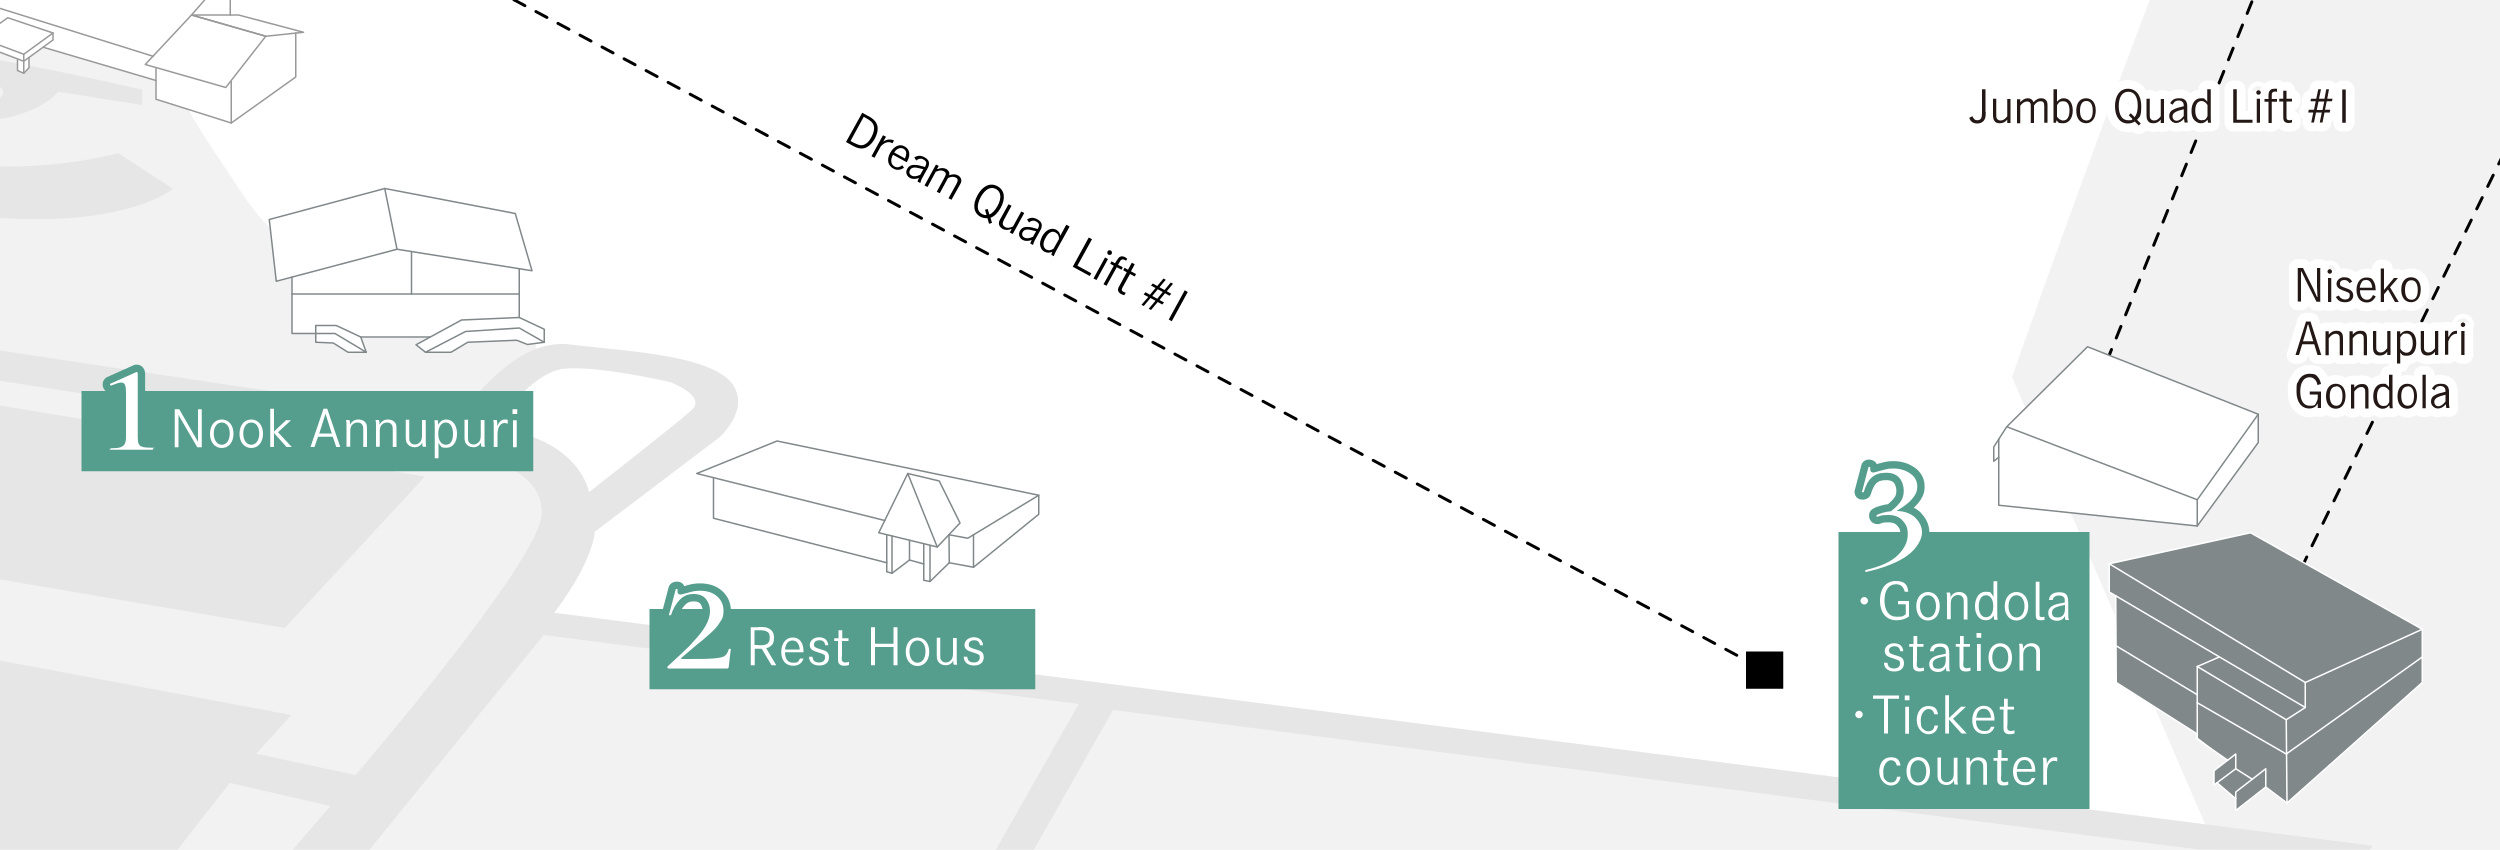 <?xml version="1.0" encoding="UTF-8"?>
<svg xmlns="http://www.w3.org/2000/svg" xmlns:xlink="http://www.w3.org/1999/xlink" version="1.1" viewBox="0 0 1000 339.9">
  <defs>
    <style>
      .cls-1, .cls-2, .cls-3, .cls-4, .cls-5, .cls-6, .cls-7, .cls-8, .cls-9, .cls-10, .cls-11 {
        fill: none;
      }

      .cls-12 {
        fill: #559d8d;
      }

      .cls-13 {
        fill: #e6e6e6;
      }

      .cls-2 {
        stroke: #999;
      }

      .cls-2, .cls-3, .cls-4, .cls-5, .cls-6, .cls-7, .cls-8, .cls-9, .cls-10, .cls-11 {
        stroke-linecap: round;
        stroke-linejoin: round;
      }

      .cls-2, .cls-5, .cls-9, .cls-11 {
        stroke-width: .6px;
      }

      .cls-3 {
        stroke-dasharray: 5 5;
      }

      .cls-3, .cls-4, .cls-6, .cls-8 {
        stroke: #000;
        stroke-width: 1.2px;
      }

      .cls-4 {
        stroke-dasharray: 5 5;
      }

      .cls-14 {
        fill: #231815;
      }

      .cls-5, .cls-7 {
        stroke: #fff;
      }

      .cls-6 {
        stroke-dasharray: 5 5;
      }

      .cls-15 {
        fill: #fff;
      }

      .cls-7 {
        stroke-width: 7px;
      }

      .cls-9 {
        stroke: #80888a;
      }

      .cls-10 {
        stroke: #559d8d;
        stroke-width: 5.9px;
      }

      .cls-11 {
        stroke: #b3b3b3;
      }

      .cls-16 {
        fill: #f2f2f2;
      }

      .cls-17 {
        clip-path: url(#clippath);
      }

      .cls-18 {
        fill: #80888a;
      }
    </style>
    <clipPath id="clippath">
      <rect class="cls-1" width="1000" height="339.9"/>
    </clipPath>
  </defs>
  <!-- Generator: Adobe Illustrator 28.7.1, SVG Export Plug-In . SVG Version: 1.2.0 Build 142)  -->
  <g>
    <g id="_レイヤー_2">
      <g id="_内容">
        <g class="cls-17">
          <g>
            <rect class="cls-16" x="-648.3" y="-261.8" width="1810.5" height="724.7"/>
            <path class="cls-15" d="M62.4-10.1l150.3-216.4s775.7-28,764.7,17c-10.9,45-55.9,94.8-71.1,104.6-15.2,9.7-101.5,255.7-101.5,255.7l82.1,190.1L217.7,250.2l10.7-37.7-4.2-19.9-18-10.9c-4.4-2.6-15.2-6.5-16.8-11.8-2.1-7.1,10.2-17.1,15.3-20.3,3.7-2.3,8.2-4.5,9.4-8.8,1.7-6.3-5-11.5-11-14.1-16.5-7.1-34.3-10.1-51.7-14.8-13.3-3.6-26.7-8.3-38.1-16.3-10.8-7.6-18.4-21.5-25.8-32.3-13.9-20.5-29.7-47.5-25-73.4h0Z"/>
            <path class="cls-13" d="M221.7,245.1c16-21.2,16.2-32.4,16.2-32.4l49.8-37.7s10.1-8.9,6.9-18.2c-4.5-15-44.6-16.2-66.5-19-21.9-2.8-39.4,22.9-45.5,29.8,0,0-303.5-45.2-322.6-49.2-19-4-72.1-53.9-71.3-61.2-1.9-35.9,114.7-39.3,114.7-39.3-11.8,11.4-8.5,21.1-8.5,21.1l-15,5.7s1.6,21.5,78.2,36.9c85.1,16.6,111.1-6.1,111.1-6.1l-21.9-14.2c-86.7,20.7-138.2-25.9-138.2-25.9l-5.3,1.2c-.8-9.3,8.9-18.6,8.9-18.6l33.6,2.8c-5.3,13,2.4,22.7,25.1,26.8,39.7,5.3,51.9-10.9,51.9-10.9l33.6,5.3v-6.1S-45.4,11.3-111.9,11.7c-66.5.4-113.5,24.3-116.3,42.6-2.8,18.2,54.3,59.2,54.3,59.2l-137.8-17.8s-10.1,7.7-14.6,11c-4.5,3.3-11.4,3.2-11.4,3.2l-83.1-20.7s-43.8-21.1-49.4-21.9c-5.7-.8-22.3,8.1-28.8,15s5.3,11.4,5.3,11.4c0,0-.8,9.7-2.4,21.1-1.6,11.4,11.4,14,11.4,14,0,0,130.1,19.3,144.3,17.2s38.9-34.5,38.9-34.5L-32.9,147.1l-9.3,8.9-54.7-8.9-72.1,56.9,84.7,14.4-19.5,27.2-94.4-16.6-73.4,62,208.7,40.5-20.3,28-211.2-43.8-95.2,64,51.1,16.6H18.2l10.5-12.2-95.7-21.1,21.1-28.8,103.6,22.7,34.2-43.7,40.2,9.2-63.3,73.9h33.2l115.5-142.3,214,27.6-65.3,114.7h15.4l63.6-112.3,497.3,64,6.5-9.7L221.7,245.1h0ZM-40.9,30.5c4.3-6.1,22.1-3.2,27.6-1.4,5.5,1.8,21.3,5.9,11.2,11.5-6.7,3.2-20.1,1-20.1,1,0,0-22.9-5.1-18.6-11.1h0ZM225.5,147.5c13.6-1.4,42.4,5.3,42.4,5.3,0,0,15.2,5.5,8.6,11.4-6.7,5.9-40.9,32.7-40.9,32.7,0,0-3.4-21.5-38.1-25.8,0,0,14.5-22.1,28-23.6h0ZM-20.7,149.1l173.6,26.9-8.6,10-172.3-28.4,7.3-8.5h0ZM216.6,206.2c-1.6,19.3-74.4,103.8-74.4,103.8l-39.7-8.5,14-15.5-203.3-38,20.3-27.6,180.4,30.8,56.1-60.6-12.7-2,8.5-9.5s52.9.6,50.8,27.1h0Z"/>
            <line class="cls-8" x1="921.6" y1="225.1" x2="922.7" y2="222.8"/>
            <line class="cls-4" x1="924.8" y1="218.3" x2="1160.1" y2="-262.9"/>
            <line class="cls-8" x1="1161.1" y1="-265.2" x2="1162.3" y2="-267.4"/>
            <line class="cls-8" x1="843.7" y1="142.1" x2="844.6" y2="139.8"/>
            <line class="cls-3" x1="846.5" y1="135.2" x2="1051.8" y2="-373.8"/>
            <line class="cls-8" x1="1052.7" y1="-376.2" x2="1053.6" y2="-378.5"/>
            <line class="cls-6" x1="170.3" y1="-19" x2="705.9" y2="268.1"/>
            <rect x="160.3" y="-26.1" width="14.9" height="14.9"/>
            <rect x="698.4" y="260.6" width="14.9" height="14.9"/>
            <polygon class="cls-15" points="-322.4 24.3 -350.5 28 -350.5 28 -350.5 24.6 -347.9 24.5 -373.2 17.5 -412.4 19.7 -419.9 28.7 -430.2 25.6 -470.1 39.6 -473.8 42.9 -469.9 44.3 -469.9 50.2 -478.7 54.5 -478.7 58.5 -440.6 72.6 -435.7 70.4 -432.8 71.6 -433 71.7 -433 77.4 -412.4 86.8 -408.7 83.9 -405.5 85.5 -397.2 89.4 -391.5 85.1 -333.4 105.3 -329.1 102.2 -336.3 96.2 -330.6 91.8 -321 93.3 -317 90.1 -327.5 82 -323.8 79.6 -323.8 72.6 -322.5 71.7 -321 71.1 -316.5 73.8 -313 72 -313 56.5 -294.4 48 -294.4 34.1 -292.3 33.8 -322.4 24.3"/>
            <polygon class="cls-15" points="117.9 13.2 118 13.2 121.4 12.9 119.9 12.5 95.4 6 92.1 6 92.1 -1 92.1 -1 95.4 -1.2 94.2 -1.5 46.7 -11.3 42.4 -12.2 42.4 -13.3 42.8 -13.4 24.9 -18 19.4 -17.6 17.2 -15.6 16.9 -15.8 15.8 -16.2 15.8 -23.5 5.1 -26.2 .8 -23.1 .5 -23.4 -44.5 -32.5 -53.5 -31.5 -55.3 -29.8 -55.3 -29.9 -55.3 -33.8 -54 -34 -128.4 -39.3 -156.3 -38.6 -161.7 -32.5 -177.9 -32 -179.5 -34 -187.6 -36.2 -235.1 -25 -230.6 -24.4 -230.6 -6.6 -220.7 1.5 -172.6 -9.6 -172.6 -13.9 -164.4 -13.9 -164.4 -11.1 -72.4 -5.2 -67.2 -9.6 -62.1 -8.3 -62.1 -4.9 -13.4 5.5 -3 -5.2 -3 .9 -2.8 1.1 -3.7 2.2 -1.4 2.9 -1.4 10.3 -8.2 15.1 -8.2 17.8 -6.9 18.3 -6.9 23.3 -5.2 24.1 -3.7 23 -3.7 19.5 7 23.5 7 23.6 7 28.3 9.5 29.3 11.6 27.1 11.6 23 17.2 18.9 62.4 32.2 62.4 39.7 92.5 49.2 106.9 38.9 118.3 30.8 118.3 13.2 117.9 13.7 117.9 13.2"/>
            <polygon class="cls-15" points="-347 115.8 -381.7 107.6 -415.4 130.1 -395.1 160.5 -392.5 158.7 -387.7 164.4 -347.9 152.9 -347.9 150.8 -340.7 148.9 -340.7 138.4 -334.7 139.5 -334.7 147.6 -332.1 149.4 -329.1 148.2 -329.1 140.5 -322.4 141.6 -347 115.8"/>
            <polygon class="cls-2" points="-358.6 135.3 -381.7 107.6 -415.4 130.1 -395.1 160.5 -358.6 135.3"/>
            <polyline class="cls-2" points="-381.7 107.6 -347 115.8 -322.4 141.6 -358.6 135.3"/>
            <polyline class="cls-2" points="-387.7 155.4 -387.7 164.4 -347.9 152.9 -347.9 137.1"/>
            <polyline class="cls-2" points="-347.9 150.8 -340.7 148.9 -340.7 138.4"/>
            <polyline class="cls-2" points="-332.1 139.9 -332.1 149.4 -329.1 148.2 -329.1 140.5"/>
            <polyline class="cls-2" points="-332.1 149.4 -334.7 147.6 -334.7 139.5"/>
            <line class="cls-2" x1="-387.7" y1="164.4" x2="-392.5" y2="158.7"/>
            <line class="cls-2" x1="-382.4" y1="151.7" x2="-347.9" y2="142.9"/>
            <polygon class="cls-11" points="-469.9 44.3 -469.9 54.2 -441.8 64.7 -441.8 53.6 -469.9 44.3"/>
            <polyline class="cls-11" points="-469.9 44.3 -473.8 42.9 -470.1 39.6 -430.2 25.6 -419.9 28.7 -419.9 39 -441.8 49.5"/>
            <polyline class="cls-11" points="-470.1 39.6 -441.8 49.5 -441.8 53.6 -419.9 42.9 -419.9 39"/>
            <polyline class="cls-11" points="-448.1 34.5 -432.5 28.2 -428.2 33 -444.7 40.2 -448.1 34.5 -452.5 38.4"/>
            <polyline class="cls-11" points="-429.9 33.8 -429.9 37.6 -443.9 44.3 -451.3 42.5 -451.3 37.4"/>
            <line class="cls-11" x1="-443.9" y1="39.8" x2="-443.9" y2="44.3"/>
            <polyline class="cls-11" points="-419.9 28.7 -412.4 19.7 -389 27.3 -395.4 39 -419.9 31.1 -419.9 46.3 -397.6 54.5"/>
            <polyline class="cls-11" points="-412.4 19.7 -373.2 17.5 -347.9 24.5 -389 27.3"/>
            <line class="cls-11" x1="-356.9" y1="49.5" x2="-390.2" y2="39"/>
            <polyline class="cls-11" points="-397.1 50.1 -397.1 59.3 -356.9 73.3 -356.9 49.5 -322.4 50.3 -357.7 37.1 -390.2 39 -398.9 49.5 -356.9 63.7"/>
            <polyline class="cls-11" points="-326.5 48.8 -322.4 37.6 -352.7 28.2 -357.7 37.1"/>
            <polygon class="cls-11" points="-352.7 28.2 -322.4 24.3 -292.3 33.8 -322.4 37.6 -352.7 28.2"/>
            <polyline class="cls-11" points="-294.4 33.8 -294.4 48 -313 56.5"/>
            <polygon class="cls-11" points="-316.4 49.1 -313 47.7 -313 72 -316.4 73.8 -316.4 49.1"/>
            <polygon class="cls-11" points="-313 47.7 -317.7 44.6 -321 46.1 -316.4 49.1 -313 47.7"/>
            <polyline class="cls-11" points="-321 46.1 -321 71.1 -316.4 73.8"/>
            <path class="cls-11" d="M-356.9,73.3l10.8-7.1,6.1,2.8s5.3,5.4,0,9.1c-5.3,3.6-16.9-.6-16.9-.6l-45.1-14.9,4.9-3.3"/>
            <polyline class="cls-11" points="-337.7 73.3 -329.1 67.6 -329.1 50.2"/>
            <path class="cls-11" d="M-329.1,67.6l6.6,4.1-9.6,6.7-5.5-3.5v10.6s-1.3,4.4-7.7,4.6-13.2-3.3-13.2-3.3v-4.4"/>
            <polygon class="cls-11" points="-356.3 79.6 -402.7 64.7 -408.1 69.5 -361.5 85.1 -356.3 79.6"/>
            <line class="cls-11" x1="-402.1" y1="62.6" x2="-402.1" y2="64.9"/>
            <polyline class="cls-11" points="-397.6 54.5 -408.7 62.6 -423.2 56.5 -412.3 49.1"/>
            <polyline class="cls-11" points="-423.2 56.5 -423.2 69.5 -408.9 75.2 -408.7 62.6"/>
            <line class="cls-11" x1="-408.9" y1="75.2" x2="-402.9" y2="71.4"/>
            <polyline class="cls-11" points="-423.2 58.4 -425.6 60 -437 55.2 -419.9 46.3"/>
            <polyline class="cls-11" points="-434.8 56.1 -434.8 63.9 -425.8 67.6 -425.8 60"/>
            <line class="cls-11" x1="-441.8" y1="64.7" x2="-434.8" y2="61.5"/>
            <line class="cls-11" x1="-350.5" y1="24.6" x2="-350.5" y2="28"/>
            <line class="cls-11" x1="-395.4" y1="39" x2="-395.4" y2="45.3"/>
            <polyline class="cls-11" points="-337.7 84.2 -330.6 79.6 -317 90.1 -321 93.3 -330.6 85.1 -340.7 92.5 -329.1 102.2 -333.4 105.3 -345.8 95.1 -391.6 80.2 -397.2 89.4 -405.6 85.5 -400 77.5 -405.5 80.9 -422.3 73.8 -408.7 83.9 -412.4 86.8 -433 71.7 -425.8 67.6 -423.2 66.1"/>
            <polyline class="cls-11" points="-323.8 72.6 -323.8 79.6 -327.5 82"/>
            <polyline class="cls-11" points="-336.3 96.2 -330.6 91.8 -330.6 85.1"/>
            <line class="cls-11" x1="-330.6" y1="91.8" x2="-321" y2="93.3"/>
            <line class="cls-11" x1="-321" y1="71.1" x2="-322.5" y2="71.7"/>
            <polyline class="cls-11" points="-397.2 89.4 -391.5 85.1 -391.6 80.2"/>
            <line class="cls-11" x1="-391.5" y1="85.1" x2="-333.4" y2="105.3"/>
            <polyline class="cls-11" points="-405.5 80.9 -405.6 85.5 -408.7 83.9"/>
            <polyline class="cls-11" points="-433 71.7 -433 77.4 -412.4 86.8"/>
            <polyline class="cls-11" points="-469.9 50.2 -478.7 54.5 -440.6 68.8 -435.6 66.6 -429 69.5"/>
            <polyline class="cls-11" points="-440.6 68.8 -440.6 72.6 -478.7 58.5 -478.7 54.5"/>
            <polyline class="cls-11" points="-440.6 72.6 -435.7 70.4 -435.6 66.6"/>
            <line class="cls-11" x1="-435.7" y1="70.4" x2="-432.8" y2="71.6"/>
            <polygon class="cls-2" points="-226.2 -23.8 -179.5 -34 -168.8 -21.6 -216.6 -9.6 -226.2 -23.8"/>
            <polyline class="cls-2" points="-226.2 -23.8 -235.1 -25 -187.6 -36.2 -179.5 -34"/>
            <polyline class="cls-2" points="-230.6 -24.4 -230.6 -6.6 -220.7 1.5 -220.6 -15.6"/>
            <polyline class="cls-2" points="-220.7 1.5 -172.6 -9.6 -172.6 -20.6"/>
            <line class="cls-2" x1="-177.9" y1="-32" x2="-161.6" y2="-32.5"/>
            <polygon class="cls-2" points="-156.3 -38.6 -168.8 -24.4 -75.6 -18.6 -65.6 -32.5 -156.3 -38.6"/>
            <polyline class="cls-2" points="-156.3 -38.6 -128.4 -39.3 -54 -34 -65.6 -32.5"/>
            <polyline class="cls-2" points="-164.4 -24.2 -164.4 -11.1 -72.4 -5.2 -72.4 -22.5"/>
            <line class="cls-2" x1="-172.6" y1="-13.9" x2="-164.4" y2="-13.9"/>
            <line class="cls-2" x1="-173" y1="-26.4" x2="-167.1" y2="-26.4"/>
            <polygon class="cls-2" points="-53.5 -31.5 -67.2 -19.2 -17 -7.9 -5.2 -21.8 -53.5 -31.5"/>
            <polygon class="cls-2" points="-53.5 -31.5 -44.5 -32.5 .5 -23.4 -5.2 -21.8 -53.5 -31.5"/>
            <polyline class="cls-2" points="-72.4 -5.2 -67.2 -9.6 -67.2 -19.2"/>
            <polyline class="cls-2" points="-62.1 -18 -62.1 -4.9 -13.4 5.5 -13.4 -11.9"/>
            <line class="cls-2" x1="-67.2" y1="-9.6" x2="-62.1" y2="-8.3"/>
            <line class="cls-2" x1="-55.3" y1="-33.8" x2="-55.3" y2="-29.9"/>
            <line class="cls-2" x1="-13.4" y1="5.5" x2="-3" y2="-5.2"/>
            <polygon class="cls-2" points="-3 -20.3 7 -18 15.8 -23.5 5.1 -26.2 -3 -20.3"/>
            <polyline class="cls-2" points="16.9 -15.8 13.2 -17 -3.7 2.2 61.2 22.5"/>
            <line class="cls-2" x1="-3" y1=".9" x2="-3" y2="-20.3"/>
            <line class="cls-2" x1="7" y1="-18" x2="7" y2="-10.1"/>
            <line class="cls-2" x1="15.8" y1="-23.5" x2="15.8" y2="-16.2"/>
            <polygon class="cls-2" points="19.4 -17.7 15.1 -13.5 35.9 -7.9 39.4 -12.7 19.4 -17.7"/>
            <polygon class="cls-2" points="19.4 -17.7 24.9 -18 42.8 -13.4 39.4 -12.7 19.4 -17.7"/>
            <polyline class="cls-2" points="16.4 -13.1 16.4 -9 35.7 -4 35.9 -7.9"/>
            <polyline class="cls-2" points="35.7 -4 40.2 -9.7 42.4 -10.1 42.4 -13.4"/>
            <polyline class="cls-2" points="42.4 -12.2 95.4 -1.2 82.2 -.4 42.4 -10.1"/>
            <polyline class="cls-2" points="82.2 -.4 76.6 6 106.3 14.5 90.3 35 58.1 25.8 76.6 6"/>
            <line class="cls-2" x1="92.1" y1="-1" x2="92.1" y2="6"/>
            <polygon class="cls-2" points="76.6 6 95.4 6 121.4 12.9 106.3 14.5 76.6 6"/>
            <polyline class="cls-2" points="62.4 27.1 62.4 39.7 92.5 49.2 92.5 32.7"/>
            <polyline class="cls-2" points="92.5 49.2 118.3 30.8 118.3 13.2"/>
            <polygon class="cls-2" points="3.1 7.1 -8.2 15.1 9.5 21.7 21.2 13.2 3.1 7.1"/>
            <polyline class="cls-2" points="9.5 21.7 9.5 24.5 21.2 16 21.2 13.2"/>
            <line class="cls-2" x1="62.4" y1="32.2" x2="17.3" y2="18.9"/>
            <line class="cls-2" x1="-1.4" y1="2.9" x2="-1.4" y2="10.3"/>
            <polyline class="cls-2" points="-6.9 18.3 -6.9 23.3 -5.2 24.1 -5.2 19"/>
            <polyline class="cls-2" points="7 24.1 7 28.2 9.5 29.3 9.5 24.5 -8.2 17.8 -8.2 15.1"/>
            <polyline class="cls-2" points="9.5 29.3 11.6 27.1 11.6 23"/>
            <polyline class="cls-2" points="-5.2 24.1 -3.7 23 -3.7 19.5"/>
            <polygon class="cls-15" points="835 138.7 802.7 170.7 799.5 175.7 797.5 178.8 797.5 184.5 799.5 182.9 799.5 202.1 878.9 210.4 903.3 177 903.3 165.7 835 138.7"/>
            <polyline class="cls-9" points="802.7 170.7 835 138.7 903.3 165.7 878.9 199.9 802.7 170.7 797.5 178.8 797.5 184.5 799.5 182.9"/>
            <polyline class="cls-9" points="799.5 175.7 799.5 202.1 878.9 210.4 878.9 199.9"/>
            <polyline class="cls-9" points="878.9 210.4 903.3 177 903.3 165.7"/>
          </g>
        </g>
        <polygon class="cls-18" points="900.2 213.1 843.7 225.5 843.7 236.8 846.3 238.3 846.4 258.3 846.5 273 878.9 293.6 878.9 294.9 891 304.2 885.6 308.3 885.6 314 886.8 313.1 894.3 319.5 894.3 324.2 906.3 314.8 914.8 321.2 968.9 273 968.9 262.8 968.9 251.7 900.2 213.1"/>
        <polygon class="cls-5" points="968.9 251.7 922.1 273 843.7 225.5 900.2 213.1 968.9 251.7"/>
        <polyline class="cls-5" points="843.7 225.5 843.7 236.8 922.1 283 922.1 273"/>
        <polyline class="cls-5" points="887.7 262.8 878.9 266.6 914.5 287.9 922.1 283"/>
        <polyline class="cls-5" points="968.9 251.7 968.9 273 914.8 321.2 914.5 287.9"/>
        <polyline class="cls-5" points="914.8 321.2 906.3 314.8 906.3 307.5 894.3 316.8 894.3 324.2 906.3 314.8"/>
        <polygon class="cls-5" points="885.6 314 885.6 308.3 894.3 301.6 894.3 307.5 885.6 314"/>
        <line class="cls-5" x1="894.3" y1="319.5" x2="886.8" y2="313.1"/>
        <line class="cls-5" x1="894.3" y1="307.5" x2="900.9" y2="311.7"/>
        <polyline class="cls-5" points="891.1 304.1 878.9 295.7 878.9 293.6 846.5 273 846.3 238.3"/>
        <line class="cls-5" x1="878.9" y1="266.6" x2="878.9" y2="295.7"/>
        <line class="cls-5" x1="846.4" y1="258.3" x2="878.9" y2="277.9"/>
        <polyline class="cls-5" points="878.9 281.1 914.5 301.6 968.9 262.8"/>
        <polygon class="cls-15" points="310.8 176.4 278.7 189.4 285.4 191 285.4 207.3 354.7 225.4 354.7 228.7 356.8 229.3 363.8 224 369.5 225.6 369.5 232.1 372 232.6 379.7 225.1 389.4 226.9 415.5 205.7 415.5 198.1 310.8 176.4"/>
        <polygon class="cls-5" points="351.5 213.1 363.1 189.4 374.9 218.8 351.5 213.1"/>
        <polyline class="cls-5" points="353.9 208.2 278.7 189.4 310.8 176.4 415.5 198.1 387.1 215.3 379.6 213.9"/>
        <polyline class="cls-5" points="363.1 189.4 375.7 192.4 384 209.2 374.9 218.8"/>
        <polyline class="cls-5" points="369.5 217.5 369.5 232.1 372 232.6 372 218.2"/>
        <polyline class="cls-5" points="372 232.6 379.7 225.1 379.6 213.9"/>
        <polyline class="cls-5" points="354.7 213.9 354.7 228.7 356.8 229.3 356.8 214.5"/>
        <polyline class="cls-5" points="356.8 229.3 363.8 224 363.8 216.1"/>
        <line class="cls-5" x1="363.8" y1="224" x2="369.5" y2="225.6"/>
        <polyline class="cls-5" points="379.7 225.1 389.4 226.9 389.4 213.9"/>
        <polyline class="cls-5" points="389.4 226.9 415.5 205.7 415.5 198.1"/>
        <polyline class="cls-5" points="354.7 225.1 285.4 207.3 285.4 191.2"/>
        <polygon class="cls-9" points="351.5 213.1 363.1 189.4 374.9 218.8 351.5 213.1"/>
        <polyline class="cls-9" points="353.9 208.2 278.7 189.4 310.8 176.4 415.5 198.1 387.1 215.3 379.6 213.9"/>
        <polyline class="cls-9" points="363.1 189.4 375.7 192.4 384 209.2 374.9 218.8"/>
        <polyline class="cls-9" points="369.5 217.5 369.5 232.1 372 232.6 372 218.2"/>
        <polyline class="cls-9" points="372 232.6 379.7 225.1 379.6 213.9"/>
        <polyline class="cls-9" points="354.7 213.9 354.7 228.7 356.8 229.3 356.8 214.5"/>
        <polyline class="cls-9" points="356.8 229.3 363.8 224 363.8 216.1"/>
        <line class="cls-9" x1="363.8" y1="224" x2="369.5" y2="225.6"/>
        <polyline class="cls-9" points="379.7 225.1 389.4 226.9 389.4 213.9"/>
        <polyline class="cls-9" points="389.4 226.9 415.5 205.7 415.5 198.1"/>
        <polyline class="cls-9" points="354.7 225.1 285.4 207.3 285.4 191.2"/>
        <polygon class="cls-15" points="207.7 127 207.7 117.6 207.7 107.5 212.8 108.3 206.1 85.4 153.9 75.4 107.7 87.8 110.5 112.5 116.8 110.8 116.8 117.6 116.8 133.4 126.3 133.4 126.3 136.9 133.2 137.2 139.2 140.9 146.5 140.9 144.3 134.8 172 134.8 166.4 137.9 170.2 140.9 180.4 140.9 187.1 136.9 206.7 136.1 211 137.8 217.7 136.9 217.7 131.7 207.7 127"/>
        <polygon class="cls-5" points="158.8 99.7 110.5 112.5 107.7 87.8 153.9 75.4 158.8 99.7"/>
        <polyline class="cls-5" points="153.9 75.4 206.1 85.4 212.8 108.3 158.8 99.7"/>
        <polyline class="cls-5" points="116.8 110.8 116.8 133.4 126.3 133.4"/>
        <line class="cls-5" x1="144.3" y1="134.8" x2="172" y2="134.8"/>
        <polyline class="cls-5" points="207.7 117.6 164.6 117.6 164.6 100.6"/>
        <line class="cls-5" x1="164.6" y1="117.6" x2="116.8" y2="117.6"/>
        <polyline class="cls-5" points="207.7 107.5 207.7 127 184.6 128 166.4 137.9 170.2 140.9"/>
        <polygon class="cls-5" points="170.2 140.9 186.2 132.6 207.7 131.2 217.7 136.9 211 137.8 206.7 136.1 187.1 136.9 180.4 140.9 170.2 140.9"/>
        <polyline class="cls-5" points="207.7 127 217.7 131.7 217.7 136.9"/>
        <polygon class="cls-5" points="126.3 136.9 126.3 133.4 134 133.4 146.5 140.9 139.2 140.9 133.3 137.2 126.3 136.9"/>
        <polyline class="cls-5" points="146.5 140.9 144.3 134.8 134.5 130.2 126.3 130.2 126.3 133.4"/>
        <polygon class="cls-9" points="158.8 99.7 110.5 112.5 107.7 87.8 153.9 75.4 158.8 99.7"/>
        <polyline class="cls-9" points="153.9 75.4 206.1 85.4 212.8 108.3 158.8 99.7"/>
        <polyline class="cls-9" points="116.8 110.8 116.8 133.4 126.3 133.4"/>
        <line class="cls-9" x1="144.3" y1="134.8" x2="172" y2="134.8"/>
        <polyline class="cls-9" points="207.7 117.6 164.6 117.6 164.6 100.6"/>
        <line class="cls-9" x1="164.6" y1="117.6" x2="116.8" y2="117.6"/>
        <polyline class="cls-9" points="207.7 107.5 207.7 127 184.6 128 166.4 137.9 170.2 140.9"/>
        <polygon class="cls-9" points="170.2 140.9 186.2 132.6 207.7 131.2 217.7 136.9 211 137.8 206.7 136.1 187.1 136.9 180.4 140.9 170.2 140.9"/>
        <polyline class="cls-9" points="207.7 127 217.7 131.7 217.7 136.9"/>
        <polygon class="cls-9" points="126.3 136.9 126.3 133.4 134 133.4 146.5 140.9 139.2 140.9 133.3 137.2 126.3 136.9"/>
        <polyline class="cls-9" points="146.5 140.9 144.3 134.8 134.5 130.2 126.3 130.2 126.3 133.4"/>
        <rect class="cls-12" x="32.6" y="156.4" width="180.7" height="32.1"/>
        <path class="cls-15" d="M71.7,163.7l7.5,13v-13h1.5v15.2h-1.8l-7.5-12.9v12.9h-1.5v-15.2h1.8Z"/>
        <path class="cls-15" d="M88.7,167.8c2.8,0,4.7,2.3,4.7,5.7s-1.9,5.7-4.7,5.7-4.7-2.3-4.7-5.7,1.9-5.7,4.7-5.7ZM88.7,177.9c1.9,0,3.2-1.8,3.2-4.5s-1.3-4.4-3.2-4.4-3.2,1.8-3.2,4.4,1.3,4.5,3.2,4.5Z"/>
        <path class="cls-15" d="M100.5,167.8c2.8,0,4.7,2.3,4.7,5.7s-1.9,5.7-4.7,5.7-4.7-2.3-4.7-5.7,1.9-5.7,4.7-5.7ZM100.5,177.9c1.9,0,3.2-1.8,3.2-4.5s-1.3-4.4-3.2-4.4-3.2,1.8-3.2,4.4,1.3,4.5,3.2,4.5Z"/>
        <path class="cls-15" d="M114.6,168.1h1.8l-5.2,4.8,5.5,5.9h-2.1l-5-5.6v5.6h-1.5v-15.3h1.5v9.1l4.9-4.6Z"/>
        <path class="cls-15" d="M130.9,163.5l5.2,15.3h-1.6l-1.4-4.1h-5.9l-1.4,4.1h-1.6l5.2-15.3h1.4ZM130.2,165.5l-2.5,7.9h5l-2.5-7.9h0Z"/>
        <path class="cls-15" d="M139.8,168.1c.2.5.2.7.2,1.8.4-.7.5-.8.8-1.1.7-.7,1.6-1,2.6-1,1.5,0,2.6.7,3.1,1.7.3.7.3,1,.3,3.1v6.2h-1.5v-6.1c0-1.6,0-2-.3-2.6-.3-.7-1-1.1-2-1.1s-1.9.5-2.4,1.3c-.4.6-.5,1.4-.5,2.4v6h-1.5v-7.1c0-2.7,0-2.8-.2-3.6h1.4,0Z"/>
        <path class="cls-15" d="M151.6,168.1c.2.5.2.7.2,1.8.4-.7.5-.8.8-1.1.7-.7,1.6-1,2.6-1,1.5,0,2.6.7,3.1,1.7.3.7.3,1,.3,3.1v6.2h-1.5v-6.1c0-1.6,0-2-.3-2.6-.3-.7-1-1.1-2-1.1s-1.9.5-2.4,1.3c-.4.6-.5,1.4-.5,2.4v6h-1.5v-7.1c0-2.7,0-2.8-.2-3.6h1.4,0Z"/>
        <path class="cls-15" d="M163.7,168.1v6.6c0,1.2,0,1.8.4,2.2.4.6,1.1.9,1.9.9s1.7-.5,2.3-1.3c.3-.6.5-1.2.5-2.4v-6.1h1.5v7.5c0,2.5,0,2.6.2,3.2h-1.4c-.2-.6-.2-.7-.2-1.7-.4.7-.4.8-.7,1-.6.6-1.3.9-2.3.9-1.4,0-2.5-.6-3.1-1.6-.4-.6-.5-1.3-.5-2.8v-6.6h1.5,0Z"/>
        <path class="cls-15" d="M173.9,171.3c0-1.9,0-2.6-.2-3.2h1.4c.1.5.1.5.2,1.8.4-.7.5-.8.8-1.1.6-.7,1.4-1,2.4-1,2.6,0,4.3,2.3,4.3,5.7s-1.7,5.6-4.2,5.6-1.9-.4-2.6-1.1c-.2-.2-.4-.4-.6-.9v6.2h-1.5v-12.1h0ZM181.2,173.5c0-2.8-1.1-4.5-2.9-4.5s-3,1.8-3,4.5,1.2,4.4,3.1,4.4,2.8-1.7,2.8-4.3Z"/>
        <path class="cls-15" d="M187.2,168.1v6.6c0,1.2,0,1.8.4,2.2.4.6,1.1.9,1.9.9s1.7-.5,2.3-1.3c.3-.6.5-1.2.5-2.4v-6.1h1.5v7.5c0,2.5,0,2.6.2,3.2h-1.4c-.2-.6-.2-.7-.2-1.7-.4.7-.4.8-.7,1-.6.6-1.3.9-2.3.9-1.4,0-2.5-.6-3.1-1.6-.4-.6-.5-1.3-.5-2.8v-6.6h1.5,0Z"/>
        <path class="cls-15" d="M198.7,168.1c.2.5.2.9.2,1.5s0,.5,0,.9c.3-.8.5-1.1.8-1.5.6-.8,1.3-1.2,2.2-1.2s1,0,1.2.2v1.5c-.5-.2-.9-.3-1.3-.3-.9,0-1.8.6-2.3,1.7-.3.7-.5,1.7-.5,3.1v4.8h-1.5v-7.1c0-2.4,0-2.9-.2-3.7h1.4,0Z"/>
        <path class="cls-15" d="M206.9,163.7v1.9h-1.9v-1.9h1.9ZM206.7,168.1v10.8h-1.5v-10.8h1.5Z"/>
        <path class="cls-15" d="M44.2,179.7c0-.3,0-.4.2-.4,1.7,0,3-.1,3.8-.4s1.3-.7,1.7-1.3c.3-.6.5-1.6.5-2.8v-17.6c0-1.5-.1-2.5-.4-3.2-.3-.7-.8-1-1.5-1s-2,.4-4,1.2h-.1c-.2,0-.3,0-.4-.3,0-.2,0-.3.1-.4l10.5-4.7h.1c.1,0,.2,0,.3.2s.1.2.1.3v25.4c0,1.3.1,2.3.4,2.9s.8,1,1.7,1.2c.8.2,2.1.3,3.9.3s.1.1.1.4,0,.4-.1.4c-1.5,0-2.6,0-3.4,0h-4.9c0,0-4.9,0-4.9,0-.8,0-2,0-3.5,0s-.2-.1-.2-.4h0Z"/>
        <path class="cls-10" d="M44.2,179.7c0-.3,0-.4.2-.4,1.7,0,3-.1,3.8-.4s1.3-.7,1.7-1.3c.3-.6.5-1.6.5-2.8v-17.6c0-1.5-.1-2.5-.4-3.2-.3-.7-.8-1-1.5-1s-2,.4-4,1.2h-.1c-.2,0-.3,0-.4-.3,0-.2,0-.3.1-.4l10.5-4.7h.1c.1,0,.2,0,.3.2s.1.2.1.3v25.4c0,1.3.1,2.3.4,2.9s.8,1,1.7,1.2c.8.2,2.1.3,3.9.3s.1.1.1.4,0,.4-.1.4c-1.5,0-2.6,0-3.4,0h-4.9c0,0-4.9,0-4.9,0-.8,0-2,0-3.5,0s-.2-.1-.2-.4h0Z"/>
        <path class="cls-15" d="M44.2,179.7c0-.3,0-.4.2-.4,1.7,0,3-.1,3.8-.4s1.3-.7,1.7-1.3c.3-.6.5-1.6.5-2.8v-17.6c0-1.5-.1-2.5-.4-3.2-.3-.7-.8-1-1.5-1s-2,.4-4,1.2h-.1c-.2,0-.3,0-.4-.3,0-.2,0-.3.1-.4l10.5-4.7h.1c.1,0,.2,0,.3.2s.1.2.1.3v25.4c0,1.3.1,2.3.4,2.9s.8,1,1.7,1.2c.8.2,2.1.3,3.9.3s.1.1.1.4,0,.4-.1.4c-1.5,0-2.6,0-3.4,0h-4.9c0,0-4.9,0-4.9,0-.8,0-2,0-3.5,0s-.2-.1-.2-.4h0Z"/>
        <rect class="cls-12" x="259.8" y="243.6" width="154.3" height="32.1"/>
        <path class="cls-15" d="M303.3,250.8c2.3,0,3.1,0,4,.5,1.5.6,2.3,1.9,2.3,3.8s-.5,2.7-1.4,3.4c-.5.4-.8.5-1.7.8l4,6.8h-1.9l-3.9-6.6h-2.8v6.6h-1.6v-15.2h3,0ZM303.4,258.1c1.7,0,2.2,0,2.9-.3,1.1-.4,1.6-1.3,1.6-2.8s-.5-2.1-1.4-2.5c-.6-.3-1.2-.4-3.2-.4h-1.5v5.9h1.5,0Z"/>
        <path class="cls-15" d="M314,260.9c0,2.8,1.2,4.2,3.3,4.2s2-.5,2.7-1.7h1.4c-.6,1.9-2,2.9-4.1,2.9-3,0-4.8-2.1-4.8-5.5s1.8-5.8,4.6-5.8,4.3,2.2,4.3,5.5v.4h-7.5ZM319.9,259.8c-.2-2.3-1.2-3.6-2.9-3.6s-2.7,1.2-3,3.6h5.9Z"/>
        <path class="cls-15" d="M330.1,258.1c-.2-1.3-.9-2-2.3-2s-2.2.7-2.2,1.7.5,1.3,2.6,1.9c1.7.5,2.4.8,2.8,1.3.4.5.6,1.1.6,1.9,0,2.1-1.5,3.3-3.9,3.3s-4.1-1.3-4.1-3.5h1.4c.1,1.5,1,2.3,2.6,2.3s2.4-.8,2.4-2-.2-1-.7-1.3c-.4-.2-.6-.3-2.5-.9-2.1-.6-2.9-1.4-2.9-2.9s1.5-3,3.7-3,3.6,1.2,3.7,3.2h-1.4Z"/>
        <path class="cls-15" d="M339.4,255.3v1.1h-2.6v5.6c-.1.7-.1.9-.1,1.1,0,.8,0,1.1.2,1.3.2.3.6.6,1.1.6s1.1-.1,1.6-.3v1.3c-.7.2-1.2.3-1.9.3-1,0-1.8-.3-2.2-1-.2-.3-.3-.7-.3-1.5s0-.4,0-1.8v-5.6c.1,0-1.5,0-1.5,0v-1.1h1.7v-3.2h1.5v3.2c0,0,2.5,0,2.5,0h0Z"/>
        <path class="cls-15" d="M357.4,257.5v-6.6h1.6v15.2h-1.6v-7.3h-7.4v7.3h-1.6v-15.2h1.6v6.6h7.4Z"/>
        <path class="cls-15" d="M367,255c2.8,0,4.7,2.3,4.7,5.7s-1.9,5.7-4.7,5.7-4.7-2.3-4.7-5.7,1.9-5.7,4.7-5.7ZM367,265.1c1.9,0,3.2-1.8,3.2-4.5s-1.3-4.4-3.2-4.4-3.2,1.8-3.2,4.4,1.3,4.5,3.2,4.5Z"/>
        <path class="cls-15" d="M376.1,255.3v6.6c0,1.2,0,1.8.4,2.2.4.6,1.1.9,1.9.9s1.7-.5,2.3-1.3c.3-.6.5-1.2.5-2.4v-6.1h1.5v7.5c0,2.5,0,2.6.2,3.2h-1.4c-.2-.6-.2-.7-.2-1.7-.4.7-.4.8-.7,1-.6.6-1.3.9-2.3.9-1.4,0-2.5-.6-3.1-1.6-.4-.6-.5-1.3-.5-2.8v-6.6h1.5Z"/>
        <path class="cls-15" d="M392,258.1c-.2-1.3-.9-2-2.3-2s-2.2.7-2.2,1.7.5,1.3,2.6,1.9c1.7.5,2.4.8,2.8,1.3.4.5.6,1.1.6,1.9,0,2.1-1.5,3.3-3.9,3.3s-4.1-1.3-4.1-3.5h1.4c.1,1.5,1,2.3,2.6,2.3s2.4-.8,2.4-2-.2-1-.7-1.3c-.4-.2-.6-.3-2.5-.9-2.1-.6-2.9-1.4-2.9-2.9s1.5-3,3.7-3,3.6,1.2,3.7,3.2h-1.4,0Z"/>
        <path class="cls-15" d="M276.8,257.2c2.4-2.5,4.2-4.7,5.4-6.8,1.2-2.1,1.8-4.1,1.8-6s-.6-3.6-1.7-4.9-2.8-1.9-4.9-1.9-3.9.7-5.4,2.2c-1.5,1.5-2.7,3.5-3.6,6.2,0,0,0,.1-.3.1s-.3,0-.4,0c-.1,0-.2-.1-.1-.2l2.7-10.2c0,0,0-.1.3-.1s.2,0,.4,0c.1,0,.1.1,0,.2,0,.2,0,.5,0,.8,0,.8.4,1.2,1.1,1.2s1.3-.2,2.2-.5c.2,0,.8-.2,1.9-.5,1.1-.3,2.3-.5,3.8-.5,2.8,0,5.1.7,6.8,2.2,1.7,1.5,2.6,3.4,2.6,5.8s-.4,3-1.3,4.4c-.8,1.4-2,2.8-3.4,4.1-1.4,1.3-3.4,3.1-6.1,5.2l-6,5.1c-.3.3-.2.5.3.5,5.9,0,10,0,12.2-.2s3.8-.4,4.6-.9,1.4-1.4,1.8-2.8c0-.1.2-.2.4-.2s.4,0,.4.2l-.8,7c0,.2,0,.3-.2.5-.1.2-.3.2-.4.2h-23.5c-.2,0-.3,0-.4-.3s-.1-.3,0-.5c4.2-3.8,7.5-6.9,9.8-9.3h0Z"/>
        <path class="cls-10" d="M276.8,257.2c2.4-2.5,4.2-4.7,5.4-6.8,1.2-2.1,1.8-4.1,1.8-6s-.6-3.6-1.7-4.9-2.8-1.9-4.9-1.9-3.9.7-5.4,2.2c-1.5,1.5-2.7,3.5-3.6,6.2,0,0,0,.1-.3.1s-.3,0-.4,0c-.1,0-.2-.1-.1-.2l2.7-10.2c0,0,0-.1.3-.1s.2,0,.4,0c.1,0,.1.1,0,.2,0,.2,0,.5,0,.8,0,.8.4,1.2,1.1,1.2s1.3-.2,2.2-.5c.2,0,.8-.2,1.9-.5,1.1-.3,2.3-.5,3.8-.5,2.8,0,5.1.7,6.8,2.2,1.7,1.5,2.6,3.4,2.6,5.8s-.4,3-1.3,4.4c-.8,1.4-2,2.8-3.4,4.1-1.4,1.3-3.4,3.1-6.1,5.2l-6,5.1c-.3.3-.2.5.3.5,5.9,0,10,0,12.2-.2s3.8-.4,4.6-.9,1.4-1.4,1.8-2.8c0-.1.2-.2.4-.2s.4,0,.4.2l-.8,7c0,.2,0,.3-.2.5-.1.2-.3.2-.4.2h-23.5c-.2,0-.3,0-.4-.3s-.1-.3,0-.5c4.2-3.8,7.5-6.9,9.8-9.3h0Z"/>
        <path class="cls-15" d="M276.8,257.2c2.4-2.5,4.2-4.7,5.4-6.8,1.2-2.1,1.8-4.1,1.8-6s-.6-3.6-1.7-4.9-2.8-1.9-4.9-1.9-3.9.7-5.4,2.2c-1.5,1.5-2.7,3.5-3.6,6.2,0,0,0,.1-.3.1s-.3,0-.4,0c-.1,0-.2-.1-.1-.2l2.7-10.2c0,0,0-.1.3-.1s.2,0,.4,0c.1,0,.1.1,0,.2,0,.2,0,.5,0,.8,0,.8.4,1.2,1.1,1.2s1.3-.2,2.2-.5c.2,0,.8-.2,1.9-.5,1.1-.3,2.3-.5,3.8-.5,2.8,0,5.1.7,6.8,2.2,1.7,1.5,2.6,3.4,2.6,5.8s-.4,3-1.3,4.4c-.8,1.4-2,2.8-3.4,4.1-1.4,1.3-3.4,3.1-6.1,5.2l-6,5.1c-.3.3-.2.5.3.5,5.9,0,10,0,12.2-.2s3.8-.4,4.6-.9,1.4-1.4,1.8-2.8c0-.1.2-.2.4-.2s.4,0,.4.2l-.8,7c0,.2,0,.3-.2.5-.1.2-.3.2-.4.2h-23.5c-.2,0-.3,0-.4-.3s-.1-.3,0-.5c4.2-3.8,7.5-6.9,9.8-9.3h0Z"/>
        <rect class="cls-12" x="735.4" y="212.8" width="100.4" height="110.8"/>
        <path class="cls-15" d="M747.2,240.3c0,.8-.7,1.5-1.5,1.5s-1.5-.7-1.5-1.5.7-1.5,1.5-1.5,1.5.7,1.5,1.5Z"/>
        <path class="cls-15" d="M763.6,240.4v6.2c-1.4,1-3.1,1.5-5,1.5-4.1,0-6.6-2.9-6.6-7.9s2.5-7.8,6.3-7.8,4.7,1.6,5,4.3h-1.4c-.5-2-1.6-3-3.5-3-2.9,0-4.6,2.4-4.6,6.5s1.8,6.5,4.9,6.5,2.3-.3,3.6-1v-4h-3.1v-1.3h4.5Z"/>
        <path class="cls-15" d="M771.2,236.8c2.8,0,4.7,2.3,4.7,5.7s-1.9,5.7-4.7,5.7-4.7-2.3-4.7-5.7,1.9-5.7,4.7-5.7ZM771.2,247c1.9,0,3.2-1.8,3.2-4.5s-1.3-4.4-3.2-4.4-3.2,1.8-3.2,4.4,1.3,4.5,3.2,4.5Z"/>
        <path class="cls-15" d="M780,237.1c.2.5.2.7.2,1.8.4-.7.5-.8.8-1.1.7-.7,1.6-1,2.6-1,1.5,0,2.6.7,3.1,1.7.3.7.3,1,.3,3.1v6.2h-1.5v-6.1c0-1.6,0-2-.3-2.6-.3-.7-1-1.1-2-1.1s-1.9.5-2.4,1.3c-.4.6-.5,1.4-.5,2.4v6h-1.5v-7.1c0-2.7,0-2.8-.2-3.6h1.4Z"/>
        <path class="cls-15" d="M798.9,244.7c0,1.9,0,2.6.2,3.2h-1.4c0-.4-.2-.7-.2-1.1s0-.2,0-.7c-.4.7-.5.8-.8,1.1-.6.6-1.4.9-2.4.9-2.6,0-4.3-2.2-4.3-5.6s1.7-5.8,4.2-5.8,2,.4,2.6,1.1c.2.2.2.3.6,1v-6.3h1.5v12.1ZM791.5,242.5c0,2.7,1.1,4.4,2.9,4.4s2.9-1.7,2.9-4.4-1.1-4.4-2.9-4.4-2.9,1.7-2.9,4.5Z"/>
        <path class="cls-15" d="M806.6,236.8c2.8,0,4.7,2.3,4.7,5.7s-1.9,5.7-4.7,5.7-4.7-2.3-4.7-5.7,1.9-5.7,4.7-5.7ZM806.6,247c1.9,0,3.2-1.8,3.2-4.5s-1.3-4.4-3.2-4.4-3.2,1.8-3.2,4.4,1.3,4.5,3.2,4.5Z"/>
        <path class="cls-15" d="M815.8,245.8c0,.8.1,1,.9,1s.7,0,1.1-.1v1.3c-.6,0-1,.1-1.6.1-1.5,0-1.9-.5-1.9-2.2v-13.2h1.5v13.2h0Z"/>
        <path class="cls-15" d="M819.6,239.9c.2-2,1.7-3,4-3s3,.7,3.4,1.8c.2.6.3,1.1.3,2.4v4.1c0,1.8,0,2.1.3,2.8h-1.4c-.2-.6-.2-.6-.2-1.6-.4.7-.4.7-.7,1-.6.6-1.5.9-2.5.9-2.1,0-3.5-1.2-3.5-3.1s1.1-2.9,3.6-3.6c.8-.2,1.4-.3,3-.6v-.5c0-.9,0-1.3-.4-1.6-.4-.5-1-.7-1.9-.7-1.4,0-2.3.6-2.5,1.8h-1.5ZM825.9,242c-3.8.7-5.1,1.4-5.1,3s.9,2,2.2,2,2-.5,2.5-1.3c.3-.5.5-1.3.5-2.5v-1.2Z"/>
        <path class="cls-15" d="M760.1,260.5c-.2-1.3-.9-2-2.3-2s-2.2.7-2.2,1.7.5,1.3,2.6,1.9c1.7.5,2.4.8,2.8,1.3.4.5.6,1.1.6,1.9,0,2.1-1.5,3.3-3.9,3.3s-4.1-1.3-4.1-3.5h1.4c.1,1.5,1,2.3,2.6,2.3s2.4-.8,2.4-2-.2-1-.7-1.3c-.4-.2-.6-.3-2.5-.9-2.1-.6-2.9-1.4-2.9-2.9s1.5-3,3.7-3,3.6,1.2,3.7,3.2h-1.4,0Z"/>
        <path class="cls-15" d="M769.4,257.6v1.1h-2.6v5.6c-.1.7-.1.9-.1,1.1,0,.8,0,1.1.2,1.3.2.3.6.6,1.1.6s1.1-.1,1.6-.3v1.3c-.7.2-1.2.3-1.9.3-1,0-1.8-.3-2.2-1-.2-.3-.3-.7-.3-1.5s0-.4,0-1.8v-5.6c.1,0-1.5,0-1.5,0v-1.1h1.7v-3.2h1.5v3.2c0,0,2.5,0,2.5,0h0Z"/>
        <path class="cls-15" d="M772,260.4c.2-2,1.7-3,4-3s3,.7,3.4,1.8c.2.6.3,1.1.3,2.4v4.1c0,1.8,0,2.1.3,2.8h-1.4c-.2-.6-.2-.6-.2-1.6-.4.7-.4.7-.7,1-.6.6-1.5.9-2.5.9-2.1,0-3.5-1.2-3.5-3.1s1.1-2.9,3.6-3.6c.8-.2,1.4-.3,3-.6v-.5c0-.9,0-1.3-.4-1.6-.4-.5-1-.7-1.9-.7-1.4,0-2.3.6-2.5,1.8h-1.5ZM778.2,262.5c-3.8.7-5.1,1.4-5.1,3s.9,2,2.2,2,2-.5,2.5-1.3c.3-.5.5-1.3.5-2.5v-1.2Z"/>
        <path class="cls-15" d="M788,257.6v1.1h-2.6v5.6c-.1.7-.1.9-.1,1.1,0,.8,0,1.1.2,1.3.2.3.6.6,1.1.6s1.1-.1,1.6-.3v1.3c-.7.2-1.2.3-1.9.3-1,0-1.8-.3-2.2-1-.2-.3-.3-.7-.3-1.5s0-.4,0-1.8v-5.6c.1,0-1.5,0-1.5,0v-1.1h1.7v-3.2h1.5v3.2c0,0,2.5,0,2.5,0h0Z"/>
        <path class="cls-15" d="M792.5,253.2v1.9h-1.9v-1.9h1.9ZM792.3,257.6v10.8h-1.5v-10.8h1.5Z"/>
        <path class="cls-15" d="M800.1,257.3c2.8,0,4.7,2.3,4.7,5.7s-1.9,5.7-4.7,5.7-4.7-2.3-4.7-5.7,1.9-5.7,4.7-5.7ZM800.1,267.5c1.9,0,3.2-1.8,3.2-4.5s-1.3-4.4-3.2-4.4-3.2,1.8-3.2,4.4,1.3,4.5,3.2,4.5Z"/>
        <path class="cls-15" d="M809,257.6c.2.5.2.7.2,1.8.4-.7.5-.8.8-1.1.7-.7,1.6-1,2.6-1,1.5,0,2.6.7,3.1,1.7.3.7.3,1,.3,3.1v6.2h-1.5v-6.1c0-1.6,0-2-.3-2.6-.3-.7-1-1.1-2-1.1s-1.9.5-2.4,1.3c-.4.6-.5,1.4-.5,2.4v6h-1.5v-7.1c0-2.7,0-2.8-.2-3.6h1.4Z"/>
        <path class="cls-15" d="M745.1,285.8c0,.8-.7,1.5-1.5,1.5s-1.5-.7-1.5-1.5.7-1.5,1.5-1.5,1.5.7,1.5,1.5Z"/>
        <path class="cls-15" d="M759.6,278.2v1.3h-4.4v13.9h-1.6v-13.9h-4.4v-1.3h10.4Z"/>
        <path class="cls-15" d="M763.8,278.2v1.9h-1.9v-1.9h1.9ZM763.6,282.7v10.8h-1.5v-10.8h1.5Z"/>
        <path class="cls-15" d="M775.2,290.2c-.3,2.2-1.7,3.5-3.9,3.5s-4.6-2.2-4.6-5.6,1.8-5.7,4.6-5.7,3.5,1.2,3.9,3.3h-1.5c-.3-1.4-1.1-2.1-2.4-2.1s-3,1.7-3,4.5.4,3,1.3,3.8c.4.4,1.1.6,1.8.6,1.4,0,2.2-.7,2.4-2.3h1.5Z"/>
        <path class="cls-15" d="M784.6,282.7h1.8l-5.2,4.8,5.5,5.9h-2.1l-5-5.6v5.6h-1.5v-15.3h1.5v9.1l4.9-4.6Z"/>
        <path class="cls-15" d="M790.4,288.2c0,2.8,1.2,4.2,3.3,4.2s2-.5,2.7-1.7h1.4c-.6,1.9-2,2.9-4.1,2.9-3,0-4.8-2.1-4.8-5.5s1.8-5.8,4.6-5.8,4.3,2.2,4.3,5.5v.4h-7.5ZM796.4,287.1c-.2-2.3-1.2-3.6-2.9-3.6s-2.7,1.2-3,3.6h5.9Z"/>
        <path class="cls-15" d="M805.6,282.7v1.1h-2.6v5.6c-.1.7-.1.9-.1,1.1,0,.8,0,1.1.2,1.3.2.3.6.6,1.1.6s1.1-.1,1.6-.3v1.3c-.7.2-1.2.3-1.9.3-1,0-1.8-.3-2.2-1-.2-.3-.3-.7-.3-1.5s0-.4,0-1.8v-5.6c.1,0-1.5,0-1.5,0v-1.1h1.7v-3.2h1.5v3.2c0,0,2.5,0,2.5,0h0Z"/>
        <path class="cls-15" d="M760.2,310.7c-.3,2.2-1.7,3.5-3.9,3.5s-4.6-2.2-4.6-5.6,1.8-5.7,4.6-5.7,3.5,1.2,3.9,3.3h-1.5c-.3-1.4-1.1-2.1-2.4-2.1s-3,1.7-3,4.5.4,3,1.3,3.8c.4.4,1.1.6,1.8.6,1.4,0,2.2-.7,2.4-2.3h1.5Z"/>
        <path class="cls-15" d="M767.3,302.8c2.8,0,4.7,2.3,4.7,5.7s-1.9,5.7-4.7,5.7-4.7-2.3-4.7-5.7,1.9-5.7,4.7-5.7ZM767.3,313c1.9,0,3.2-1.8,3.2-4.5s-1.3-4.4-3.2-4.4-3.2,1.8-3.2,4.4,1.3,4.5,3.2,4.5Z"/>
        <path class="cls-15" d="M776.4,303.2v6.6c0,1.2,0,1.8.4,2.2.4.6,1.1.9,1.9.9s1.7-.5,2.3-1.3c.3-.6.5-1.2.5-2.4v-6.1h1.5v7.5c0,2.5,0,2.6.2,3.2h-1.4c-.2-.6-.2-.7-.2-1.7-.4.7-.4.8-.7,1-.6.6-1.3.9-2.3.9-1.4,0-2.5-.6-3.1-1.6-.4-.6-.5-1.3-.5-2.8v-6.6h1.5Z"/>
        <path class="cls-15" d="M787.8,303.2c.2.5.2.7.2,1.8.4-.7.5-.8.8-1.1.7-.7,1.6-1,2.6-1,1.5,0,2.6.7,3.1,1.7.3.7.3,1,.3,3.1v6.2h-1.5v-6.1c0-1.6,0-2-.3-2.6-.3-.7-1-1.1-2-1.1s-1.9.5-2.4,1.3c-.4.6-.5,1.4-.5,2.4v6h-1.5v-7.1c0-2.7,0-2.8-.2-3.6h1.4Z"/>
        <path class="cls-15" d="M803.1,303.2v1.1h-2.6v5.6c-.1.7-.1.9-.1,1.1,0,.8,0,1.1.2,1.3.2.3.6.6,1.1.6s1.1-.1,1.6-.3v1.3c-.7.2-1.2.3-1.9.3-1,0-1.8-.3-2.2-1-.2-.3-.3-.7-.3-1.5s0-.4,0-1.8v-5.6c.1,0-1.5,0-1.5,0v-1.1h1.7v-3.2h1.5v3.2c0,0,2.5,0,2.5,0h0Z"/>
        <path class="cls-15" d="M806.7,308.7c0,2.8,1.2,4.2,3.3,4.2s2-.5,2.7-1.7h1.4c-.6,1.9-2,2.9-4.1,2.9-3,0-4.8-2.1-4.8-5.5s1.8-5.8,4.6-5.8,4.3,2.2,4.3,5.5v.4h-7.5ZM812.7,307.6c-.2-2.3-1.2-3.6-2.9-3.6s-2.7,1.2-3,3.6h5.9Z"/>
        <path class="cls-15" d="M818.5,303.2c.2.5.2.9.2,1.5s0,.5,0,.9c.3-.8.5-1.1.8-1.5.6-.8,1.3-1.2,2.2-1.2s1,0,1.2.2v1.5c-.5-.2-.9-.3-1.3-.3-.9,0-1.8.6-2.3,1.7-.3.7-.5,1.7-.5,3.1v4.8h-1.5v-7.1c0-2.4,0-2.9-.2-3.7h1.4,0Z"/>
        <path class="cls-15" d="M766,207c1.8,1.7,2.8,3.7,2.8,6.1s-1.9,6.2-5.7,9-9.3,5-16.7,6.7c-.1,0-.2,0-.3-.3s0-.4.1-.5c6.1-1.4,10.4-3.4,13-6s3.9-5.3,3.9-8.2-.7-4-2-5.5c-1.3-1.5-3.2-2.3-5.7-2.3s-3.2.2-4.3.7h-.1c-.2,0-.3,0-.4-.2s0-.3,0-.4c.6-.4,1.4-.7,2.5-1,1-.3,2.1-.5,3.3-.6,1.9-1.5,3.2-2.9,4-4.1s1.1-2.6,1.1-4.2-.6-3.8-1.8-5.1c-1.2-1.3-2.9-2-5.3-2s-4.2.6-5.6,1.8c-1.4,1.2-2.5,3.2-3.3,5.9,0,0-.1.1-.3.1s-.3,0-.4,0c-.1,0-.1-.1,0-.2l2.6-9.9c0,0,.2-.1.4,0,.2,0,.3.1.3.2,0,.2,0,.4,0,.7,0,.9.4,1.3,1.1,1.3s1-.2,2.2-.5c1.2-.3,2.2-.6,3-.8s1.8-.3,2.9-.3c2.7,0,4.9.7,6.8,2s2.8,3.1,2.8,5.2-.7,3.3-2,4.9-3.4,3.2-6.3,4.9c3.2,0,5.6,1,7.5,2.6h0Z"/>
        <path class="cls-10" d="M766,207c1.8,1.7,2.8,3.7,2.8,6.1s-1.9,6.2-5.7,9-9.3,5-16.7,6.7c-.1,0-.2,0-.3-.3s0-.4.1-.5c6.1-1.4,10.4-3.4,13-6s3.9-5.3,3.9-8.2-.7-4-2-5.5c-1.3-1.5-3.2-2.3-5.7-2.3s-3.2.2-4.3.7h-.1c-.2,0-.3,0-.4-.2s0-.3,0-.4c.6-.4,1.4-.7,2.5-1,1-.3,2.1-.5,3.3-.6,1.9-1.5,3.2-2.9,4-4.1s1.1-2.6,1.1-4.2-.6-3.8-1.8-5.1c-1.2-1.3-2.9-2-5.3-2s-4.2.6-5.6,1.8c-1.4,1.2-2.5,3.2-3.3,5.9,0,0-.1.1-.3.1s-.3,0-.4,0c-.1,0-.1-.1,0-.2l2.6-9.9c0,0,.2-.1.4,0,.2,0,.3.1.3.2,0,.2,0,.4,0,.7,0,.9.4,1.3,1.1,1.3s1-.2,2.2-.5c1.2-.3,2.2-.6,3-.8s1.8-.3,2.9-.3c2.7,0,4.9.7,6.8,2s2.8,3.1,2.8,5.2-.7,3.3-2,4.9-3.4,3.2-6.3,4.9c3.2,0,5.6,1,7.5,2.6h0Z"/>
        <path class="cls-15" d="M766,207c1.8,1.7,2.8,3.7,2.8,6.1s-1.9,6.2-5.7,9-9.3,5-16.7,6.7c-.1,0-.2,0-.3-.3s0-.4.1-.5c6.1-1.4,10.4-3.4,13-6s3.9-5.3,3.9-8.2-.7-4-2-5.5c-1.3-1.5-3.2-2.3-5.7-2.3s-3.2.2-4.3.7h-.1c-.2,0-.3,0-.4-.2s0-.3,0-.4c.6-.4,1.4-.7,2.5-1,1-.3,2.1-.5,3.3-.6,1.9-1.5,3.2-2.9,4-4.1s1.1-2.6,1.1-4.2-.6-3.8-1.8-5.1c-1.2-1.3-2.9-2-5.3-2s-4.2.6-5.6,1.8c-1.4,1.2-2.5,3.2-3.3,5.9,0,0-.1.1-.3.1s-.3,0-.4,0c-.1,0-.1-.1,0-.2l2.6-9.9c0,0,.2-.1.4,0,.2,0,.3.1.3.2,0,.2,0,.4,0,.7,0,.9.4,1.3,1.1,1.3s1-.2,2.2-.5c1.2-.3,2.2-.6,3-.8s1.8-.3,2.9-.3c2.7,0,4.9.7,6.8,2s2.8,3.1,2.8,5.2-.7,3.3-2,4.9-3.4,3.2-6.3,4.9c3.2,0,5.6,1,7.5,2.6h0Z"/>
        <path d="M347.3,46.4c1.9,1,2.9,2,3.4,3.2.7,1.6.4,3.6-.8,5.9-1.2,2.1-2.7,3.4-4.3,3.8-1.2.3-2.7,0-4.3-.9l-2.9-1.6,6.5-11.7,2.5,1.4h0ZM340.2,56.4l1.3.7c1,.5,2,.9,2.8,1,1.5.1,3.1-1,4.3-3.3,1-1.9,1.3-3.5.8-4.8-.4-1-1.1-1.7-2.7-2.6l-1.2-.7-5.3,9.7h0Z"/>
        <path d="M353.3,56.7c.8-.6,1.4-.8,2.2-.9.7,0,1.3,0,2.1.4l-.6,1.1c-.8-.4-1.3-.5-2-.4-.9.1-1.6.6-2.6,1.5l-2.6,4.7-1.2-.6,4.6-8.4,1.2.6-1.1,2h0Z"/>
        <path d="M357.2,61.9c-.5,1-.7,1.6-.7,2.4,0,1,.4,1.8,1.3,2.3.7.4,1.4.4,2.1.1.3-.1.5-.3,1-.6l.7,1c-1.6,1-2.9,1.1-4.3.3-2.2-1.2-2.7-3.6-1.2-6.3,1.5-2.7,3.8-3.7,5.8-2.5,1.2.7,1.9,1.8,1.8,3.3,0,.9-.3,1.6-1,3l-5.5-3h0ZM362,63.3c.8-1.9.6-3.1-.6-3.8-.8-.4-1.6-.4-2.5.2-.5.3-.8.6-1.2,1.3l4.3,2.4h0Z"/>
        <path d="M365.7,63c1.4-.9,2.6-.9,4.1-.1,1.1.6,1.7,1.3,1.8,2.2,0,.6,0,1.3-.6,2.3l-2,3.6c-.4.6-.6,1.3-.9,2.2l-1.1-.6c.2-.5.3-.9.6-1.4-1.5.5-2.6.5-3.6,0-1.4-.8-1.9-2.3-1.1-3.7.7-1.2,1.7-1.7,3.5-1.5.8,0,1.8.3,3.6.8.4-.8.5-1.2.5-1.6,0-.5-.4-1-1.1-1.4-.7-.4-1.3-.4-1.9-.2-.3.1-.5.2-1,.6l-.7-1.1h0ZM369.4,67.7c-1.7-.4-2.5-.6-3.2-.7-1.1,0-1.8.2-2.2,1-.5.9-.2,1.8.6,2.2.8.5,2.1.4,3.5-.3l1.3-2.3h0Z"/>
        <path d="M375.1,67.6c1.3-.5,2.4-.5,3.4,0,1,.6,1.4,1.4,1.2,2.5,1.4-.5,2.4-.5,3.4,0,.8.4,1.3,1.1,1.4,1.8.1.6,0,1.1-.6,2.1l-3.3,5.9-1.2-.6,3.2-5.8c.7-1.3.6-2-.3-2.5-.8-.4-1.8-.4-3.1.2l-3.3,6.1-1.2-.6,3.1-5.7c.4-.8.6-1.2.5-1.5,0-.4-.3-.8-.8-1-.8-.5-1.8-.4-3.2.2l-3.3,6.1-1.2-.6,4.6-8.4,1.1.6-.7,1.2h0Z"/>
        <path d="M396.7,89.2l-1.1.3-.6-2.2c-.9,0-1.9-.1-2.8-.6-2.8-1.5-3.3-4.8-1.2-8.6,2.1-3.8,5.1-5.2,8-3.6s3.3,4.9,1.3,8.6c-1.1,2-2.6,3.5-4.1,4l.6,2.1h0ZM395.8,85.8c1.1-.5,2.2-1.6,3.2-3.4,1.7-3.1,1.5-5.6-.6-6.8-2.1-1.1-4.3,0-6.1,3.2-1.7,3.2-1.6,5.7.5,6.8.6.3,1.1.5,1.8.4l-.6-2.1,1.1-.3.6,2.1Z"/>
        <path d="M404.5,91.6c-1.3.5-2.4.5-3.4,0-.8-.5-1.4-1.1-1.5-1.9-.1-.7,0-1.3.7-2.4l3.1-5.6,1.2.6-2.9,5.4c-.5.9-.6,1.4-.6,1.8,0,.5.4,1,.9,1.3.8.5,1.8.4,3.2-.2l3.3-6,1.2.6-4.6,8.4-1.2-.6.7-1.2h0Z"/>
        <path d="M410.8,87.8c1.4-.9,2.6-.9,4.1-.1,1.1.6,1.7,1.3,1.8,2.2,0,.6,0,1.3-.6,2.3l-2,3.6c-.4.6-.6,1.3-.9,2.2l-1.1-.6c.2-.5.3-.9.6-1.4-1.5.5-2.6.5-3.6,0-1.4-.8-1.9-2.3-1.1-3.7.7-1.2,1.7-1.7,3.5-1.5.8,0,1.8.3,3.6.8.4-.8.5-1.2.5-1.6,0-.5-.4-1-1.1-1.4-.7-.4-1.3-.4-1.9-.2-.3.1-.6.2-1,.6l-.7-1.1h0ZM414.5,92.5c-1.7-.4-2.5-.6-3.2-.7-1.1,0-1.8.2-2.2,1-.5.9-.2,1.8.6,2.2.8.5,2.1.4,3.5-.3l1.3-2.3h0Z"/>
        <path d="M427.8,90.7l-5.2,9.4c-.5.8-.8,1.6-1.1,2.4l-1-.6c.1-.4.3-.7.4-1.2-1.1.5-2.1.5-3.1,0-1.1-.6-1.7-1.7-1.8-3,0-1,.3-2,.9-3.2,1.4-2.6,3.7-3.6,5.6-2.6.5.3.9.7,1.2,1.1.2.4.3.7.4,1.3l2.4-4.4,1.2.6h0ZM423.6,95.6c0-.8-.1-1.1-.3-1.5-.2-.5-.6-.8-1.1-1.1-1.4-.8-2.9,0-4,2.2-1.2,2.1-1,3.8.3,4.6.9.5,1.8.4,2.9-.3l2.2-3.9h0Z"/>
        <path d="M431,106.3l5.5,3-.6,1.1-6.8-3.7,6.4-11.7,1.3.7-5.9,10.7h0Z"/>
        <path d="M438.6,112l-1.2-.6,4.6-8.4,1.2.6-4.6,8.4ZM444.7,101.5c-.2.4-.8.6-1.3.4-.4-.2-.6-.8-.4-1.3s.8-.6,1.3-.4c.4.2.6.8.4,1.3Z"/>
        <path d="M450.5,104.4c-.3-.3-.4-.4-.8-.5-.4-.2-.8-.2-1.1,0-.3.1-.5.4-.8,1l-.6,1,1.9,1-.5,1-1.9-1-4.1,7.4-1.2-.6,4.1-7.4-1.4-.8.5-1,1.4.8.5-.8c.6-1,1-1.5,1.5-1.8.7-.3,1.3-.2,2.1.2.3.2.4.3.8.6l-.6,1h0Z"/>
        <path d="M452.5,108.6l1.9,1-.5,1-1.9-1-2.9,5.2c-.3.5-.4.8-.4,1.1,0,.3.2.6.6.8.3.1.6.3,1,.4l-.6,1c-.6-.2-.9-.3-1.3-.5-.7-.4-1.1-.9-1.2-1.5,0-.5,0-.9.7-2l2.8-5.2-1.4-.8.5-1,1.4.8,1.5-2.8,1.2.6-1.5,2.8h0Z"/>
        <path d="M457.5,117.7l.7-.8,1.8,1,2.2-2.7-1.8-1,.7-.8,1.8,1,2.5-3,.9.5-2.5,3,2,1.1,2.5-3,.9.5-2.5,3,1.8,1-.7.8-1.8-1-2.2,2.7,1.8,1-.7.8-1.8-1-2.7,3.2-.9-.5,2.7-3.2-2-1.1-2.7,3.2-.9-.5,2.7-3.1-1.8-1h0ZM462.9,119.5l2.2-2.7-2-1.1-2.2,2.7,2,1.1Z"/>
        <path d="M475.1,116.8l-6.4,11.7-1.2-.7,6.4-11.7,1.2.7Z"/>
        <path d="M794.3,44.8c0,1.9-.2,2.8-.8,3.5-.6.7-1.5,1.1-2.6,1.1-1.6,0-2.7-.7-3.2-2.3l1.3-.6c.4,1.1,1,1.6,1.9,1.6s1.4-.4,1.6-.9c.2-.5.3-1,.3-2.4v-9.1h1.4v9.1h0Z"/>
        <path d="M803,47.7c-.8,1.1-1.8,1.6-3,1.6s-1.8-.3-2.2-.9c-.4-.5-.6-1.2-.6-2.5v-6.4h1.3v6.1c0,1,0,1.5.3,1.9.3.4.8.7,1.4.7,1,0,1.8-.5,2.7-1.7v-6.9h1.3v9.6h-1.3v-1.4h0Z"/>
        <path d="M808.1,40.9c.9-1,1.9-1.6,3-1.6s1.9.5,2.3,1.6c1-1.1,1.9-1.6,3-1.6s1.6.3,2.1.9c.4.5.5,1,.5,2.1v6.8h-1.3v-6.6c0-1.5-.4-2-1.5-2s-1.7.5-2.6,1.7v7h-1.3v-6.5c0-.9,0-1.3-.3-1.6-.2-.4-.7-.5-1.2-.5-.9,0-1.8.5-2.7,1.7v7h-1.3v-9.6h1.3v1.4h0Z"/>
        <path d="M821.5,35.7h1.3v5c.9-1,1.6-1.4,2.7-1.4,2.2,0,3.6,1.9,3.6,4.9s-1.5,5.1-3.8,5.1-1.8-.3-2.7-1.2l-.2,1h-1v-13.4h0ZM822.8,46.7c.4.5.6.7,1,1,.5.3.9.5,1.5.5,1.6,0,2.5-1.5,2.5-4s-.9-3.7-2.5-3.7-1.7.5-2.5,1.6v4.7Z"/>
        <path d="M834.5,49.3c-2.5,0-4-1.9-4-5s1.5-5,3.9-5,3.9,1.8,3.9,4.9-1.5,5.1-3.9,5.1h0ZM834.5,40.4c-1.6,0-2.5,1.4-2.5,3.9s.9,3.9,2.6,3.9,2.5-1.4,2.5-3.9-.9-3.9-2.5-3.9h0Z"/>
        <path d="M856.3,49.4l-.8.8-1.6-1.6c-.7.5-1.7.8-2.7.8-3.2,0-5.2-2.6-5.2-6.9s2-7,5.2-7,5.3,2.6,5.3,6.9-.6,4.3-1.7,5.5l1.5,1.5h0ZM853.9,46.8c.8-1,1.2-2.5,1.2-4.5,0-3.6-1.4-5.6-3.8-5.6s-3.8,2.1-3.8,5.7,1.4,5.7,3.7,5.7,1.2-.1,1.8-.5l-1.5-1.5.8-.8,1.6,1.6h0Z"/>
        <path d="M864.4,47.7c-.8,1.1-1.8,1.6-3,1.6s-1.8-.3-2.2-.9c-.4-.5-.6-1.2-.6-2.5v-6.4h1.3v6.1c0,1,0,1.5.3,1.9.3.4.8.7,1.4.7,1,0,1.8-.5,2.7-1.7v-6.9h1.3v9.6h-1.3v-1.4h0Z"/>
        <path d="M868,41.4c.8-1.5,1.8-2.1,3.6-2.1s2.1.4,2.7,1c.4.5.6,1.2.6,2.3v4.1c0,.7,0,1.4.2,2.3h-1.3c0-.5-.1-.9-.2-1.5-1,1.1-2,1.7-3.2,1.7s-2.7-1.1-2.7-2.7.7-2.3,2.3-3c.7-.3,1.7-.6,3.5-1,0-.9-.1-1.3-.4-1.6-.3-.4-.9-.7-1.6-.7s-1.4.2-1.8.7c-.2.2-.4.5-.6,1l-1.1-.7h0ZM873.5,43.7c-1.7.4-2.5.7-3.1,1-1,.5-1.4,1.1-1.4,1.9s.6,1.7,1.6,1.7,2-.7,2.9-1.9v-2.6h0Z"/>
        <path d="M884.3,35.7v10.8c0,1,0,1.8.1,2.6h-1.2c0-.4-.1-.8-.2-1.2-.8,1-1.6,1.4-2.7,1.4s-2.3-.7-3-1.8c-.5-.9-.7-1.9-.7-3.2,0-3,1.5-5,3.7-5s1.2.1,1.6.4c.4.2.6.4,1,1v-5h1.3ZM883,42c-.4-.6-.7-.9-1-1.1-.4-.3-.9-.5-1.4-.5-1.6,0-2.5,1.5-2.5,3.8s.9,3.9,2.5,3.9,1.8-.5,2.4-1.6v-4.5h0Z"/>
        <path d="M894.7,47.9h6.3v1.2h-7.7v-13.4h1.4v12.2h0Z"/>
        <path d="M904.3,37c0,.5-.4.9-.9.9s-.9-.4-.9-.9.4-.9.9-.9.9.4.9.9ZM904,49.1h-1.3v-9.6h1.3v9.6Z"/>
        <path d="M910.8,36.7c-.4,0-.6-.1-.9-.1s-.8.2-1,.5c-.2.2-.2.6-.2,1.3v1.2h2.1v1.1h-2.1v8.5h-1.3v-8.5h-1.6v-1.1h1.6v-1c0-1.2.1-1.8.5-2.3.4-.6,1-.8,1.9-.8s.5,0,1,0v1.1h0Z"/>
        <path d="M914.6,39.5h2.2v1.1h-2.2v6c0,.6,0,.9.2,1.1.1.3.5.4.9.4s.6,0,1.1-.2v1.1c-.6.1-.9.2-1.3.2-.8,0-1.4-.2-1.8-.7-.3-.4-.4-.8-.4-2v-5.9h-1.6v-1.1h1.6v-3.2h1.3v3.2h0Z"/>
        <path d="M923.3,45l.2-1.1h2.1l.7-3.4h-2.1l.2-1h2.1l.8-3.8h1.1l-.8,3.8h2.2l.7-3.8h1.1l-.7,3.8h2.1l-.2,1h-2.1l-.7,3.4h2.1l-.2,1.1h-2.1l-.8,4h-1.1l.8-4h-2.3l-.8,4h-1.1l.8-4h-2.1,0ZM929,44l.7-3.4h-2.3l-.7,3.4h2.3Z"/>
        <path d="M938.3,35.8v13.3h-1.4v-13.3h1.4Z"/>
        <path class="cls-7" d="M794.3,44.8c0,1.9-.2,2.8-.8,3.5-.6.7-1.5,1.1-2.6,1.1-1.6,0-2.7-.7-3.2-2.3l1.3-.6c.4,1.1,1,1.6,1.9,1.6s1.4-.4,1.6-.9c.2-.5.3-1,.3-2.4v-9.1h1.4v9.1h0Z"/>
        <path class="cls-7" d="M803,47.7c-.8,1.1-1.8,1.6-3,1.6s-1.8-.3-2.2-.9c-.4-.5-.6-1.2-.6-2.5v-6.4h1.3v6.1c0,1,0,1.5.3,1.9.3.4.8.7,1.4.7,1,0,1.8-.5,2.7-1.7v-6.9h1.3v9.6h-1.3v-1.4h0Z"/>
        <path class="cls-7" d="M808.1,40.9c.9-1,1.9-1.6,3-1.6s1.9.5,2.3,1.6c1-1.1,1.9-1.6,3-1.6s1.6.3,2.1.9c.4.5.5,1,.5,2.1v6.8h-1.3v-6.6c0-1.5-.4-2-1.5-2s-1.7.5-2.6,1.7v7h-1.3v-6.5c0-.9,0-1.3-.3-1.6-.2-.4-.7-.5-1.2-.5-.9,0-1.8.5-2.7,1.7v7h-1.3v-9.6h1.3v1.4h0Z"/>
        <path class="cls-7" d="M821.5,35.7h1.3v5c.9-1,1.6-1.4,2.7-1.4,2.2,0,3.6,1.9,3.6,4.9s-1.5,5.1-3.8,5.1-1.8-.3-2.7-1.2l-.2,1h-1v-13.4h0ZM822.8,46.7c.4.5.6.7,1,1,.5.3.9.5,1.5.5,1.6,0,2.5-1.5,2.5-4s-.9-3.7-2.5-3.7-1.7.5-2.5,1.6v4.7Z"/>
        <path class="cls-7" d="M834.5,49.3c-2.5,0-4-1.9-4-5s1.5-5,3.9-5,3.9,1.8,3.9,4.9-1.5,5.1-3.9,5.1h0ZM834.5,40.4c-1.6,0-2.5,1.4-2.5,3.9s.9,3.9,2.6,3.9,2.5-1.4,2.5-3.9-.9-3.9-2.5-3.9h0Z"/>
        <path class="cls-7" d="M856.3,49.4l-.8.8-1.6-1.6c-.7.5-1.7.8-2.7.8-3.2,0-5.2-2.6-5.2-6.9s2-7,5.2-7,5.3,2.6,5.3,6.9-.6,4.3-1.7,5.5l1.5,1.5h0ZM853.9,46.8c.8-1,1.2-2.5,1.2-4.5,0-3.6-1.4-5.6-3.8-5.6s-3.8,2.1-3.8,5.7,1.4,5.7,3.7,5.7,1.2-.1,1.8-.5l-1.5-1.5.8-.8,1.6,1.6h0Z"/>
        <path class="cls-7" d="M864.4,47.7c-.8,1.1-1.8,1.6-3,1.6s-1.8-.3-2.2-.9c-.4-.5-.6-1.2-.6-2.5v-6.4h1.3v6.1c0,1,0,1.5.3,1.9.3.4.8.7,1.4.7,1,0,1.8-.5,2.7-1.7v-6.9h1.3v9.6h-1.3v-1.4h0Z"/>
        <path class="cls-7" d="M868,41.4c.8-1.5,1.8-2.1,3.6-2.1s2.1.4,2.7,1c.4.5.6,1.2.6,2.3v4.1c0,.7,0,1.4.2,2.3h-1.3c0-.5-.1-.9-.2-1.5-1,1.1-2,1.7-3.2,1.7s-2.7-1.1-2.7-2.7.7-2.3,2.3-3c.7-.3,1.7-.6,3.5-1,0-.9-.1-1.3-.4-1.6-.3-.4-.9-.7-1.6-.7s-1.4.2-1.8.7c-.2.2-.4.5-.6,1l-1.1-.7h0ZM873.5,43.7c-1.7.4-2.5.7-3.1,1-1,.5-1.4,1.1-1.4,1.9s.6,1.7,1.6,1.7,2-.7,2.9-1.9v-2.6h0Z"/>
        <path class="cls-7" d="M884.3,35.7v10.8c0,1,0,1.8.1,2.6h-1.2c0-.4-.1-.8-.2-1.2-.8,1-1.6,1.4-2.7,1.4s-2.3-.7-3-1.8c-.5-.9-.7-1.9-.7-3.2,0-3,1.5-5,3.7-5s1.2.1,1.6.4c.4.2.6.4,1,1v-5h1.3ZM883,42c-.4-.6-.7-.9-1-1.1-.4-.3-.9-.5-1.4-.5-1.6,0-2.5,1.5-2.5,3.8s.9,3.9,2.5,3.9,1.8-.5,2.4-1.6v-4.5h0Z"/>
        <path class="cls-7" d="M894.7,47.9h6.3v1.2h-7.7v-13.4h1.4v12.2h0Z"/>
        <path class="cls-7" d="M904.3,37c0,.5-.4.9-.9.9s-.9-.4-.9-.9.4-.9.9-.9.9.4.9.9ZM904,49.1h-1.3v-9.6h1.3v9.6Z"/>
        <path class="cls-7" d="M910.8,36.7c-.4,0-.6-.1-.9-.1s-.8.2-1,.5c-.2.2-.2.6-.2,1.3v1.2h2.1v1.1h-2.1v8.5h-1.3v-8.5h-1.6v-1.1h1.6v-1c0-1.2.1-1.8.5-2.3.4-.6,1-.8,1.9-.8s.5,0,1,0v1.1h0Z"/>
        <path class="cls-7" d="M914.6,39.5h2.2v1.1h-2.2v6c0,.6,0,.9.2,1.1.1.3.5.4.9.4s.6,0,1.1-.2v1.1c-.6.1-.9.2-1.3.2-.8,0-1.4-.2-1.8-.7-.3-.4-.4-.8-.4-2v-5.9h-1.6v-1.1h1.6v-3.2h1.3v3.2h0Z"/>
        <path class="cls-7" d="M923.3,45l.2-1.1h2.1l.7-3.4h-2.1l.2-1h2.1l.8-3.8h1.1l-.8,3.8h2.2l.7-3.8h1.1l-.7,3.8h2.1l-.2,1h-2.1l-.7,3.4h2.1l-.2,1.1h-2.1l-.8,4h-1.1l.8-4h-2.3l-.8,4h-1.1l.8-4h-2.1,0ZM929,44l.7-3.4h-2.3l-.7,3.4h2.3Z"/>
        <path class="cls-7" d="M938.3,35.8v13.3h-1.4v-13.3h1.4Z"/>
        <path class="cls-14" d="M794.3,44.8c0,1.9-.2,2.8-.8,3.5-.6.7-1.5,1.1-2.6,1.1-1.6,0-2.7-.7-3.2-2.3l1.3-.6c.4,1.1,1,1.6,1.9,1.6s1.4-.4,1.6-.9c.2-.5.3-1,.3-2.4v-9.1h1.4v9.1h0Z"/>
        <path class="cls-14" d="M803,47.7c-.8,1.1-1.8,1.6-3,1.6s-1.8-.3-2.2-.9c-.4-.5-.6-1.2-.6-2.5v-6.4h1.3v6.1c0,1,0,1.5.3,1.9.3.4.8.7,1.4.7,1,0,1.8-.5,2.7-1.7v-6.9h1.3v9.6h-1.3v-1.4h0Z"/>
        <path class="cls-14" d="M808.1,40.9c.9-1,1.9-1.6,3-1.6s1.9.5,2.3,1.6c1-1.1,1.9-1.6,3-1.6s1.6.3,2.1.9c.4.5.5,1,.5,2.1v6.8h-1.3v-6.6c0-1.5-.4-2-1.5-2s-1.7.5-2.6,1.7v7h-1.3v-6.5c0-.9,0-1.3-.3-1.6-.2-.4-.7-.5-1.2-.5-.9,0-1.8.5-2.7,1.7v7h-1.3v-9.6h1.3v1.4h0Z"/>
        <path class="cls-14" d="M821.5,35.7h1.3v5c.9-1,1.6-1.4,2.7-1.4,2.2,0,3.6,1.9,3.6,4.9s-1.5,5.1-3.8,5.1-1.8-.3-2.7-1.2l-.2,1h-1v-13.4h0ZM822.8,46.7c.4.5.6.7,1,1,.5.3.9.5,1.5.5,1.6,0,2.5-1.5,2.5-4s-.9-3.7-2.5-3.7-1.7.5-2.5,1.6v4.7Z"/>
        <path class="cls-14" d="M834.5,49.3c-2.5,0-4-1.9-4-5s1.5-5,3.9-5,3.9,1.8,3.9,4.9-1.5,5.1-3.9,5.1h0ZM834.5,40.4c-1.6,0-2.5,1.4-2.5,3.9s.9,3.9,2.6,3.9,2.5-1.4,2.5-3.9-.9-3.9-2.5-3.9h0Z"/>
        <path class="cls-14" d="M856.3,49.4l-.8.8-1.6-1.6c-.7.5-1.7.8-2.7.8-3.2,0-5.2-2.6-5.2-6.9s2-7,5.2-7,5.3,2.6,5.3,6.9-.6,4.3-1.7,5.5l1.5,1.5h0ZM853.9,46.8c.8-1,1.2-2.5,1.2-4.5,0-3.6-1.4-5.6-3.8-5.6s-3.8,2.1-3.8,5.7,1.4,5.7,3.7,5.7,1.2-.1,1.8-.5l-1.5-1.5.8-.8,1.6,1.6h0Z"/>
        <path class="cls-14" d="M864.4,47.7c-.8,1.1-1.8,1.6-3,1.6s-1.8-.3-2.2-.9c-.4-.5-.6-1.2-.6-2.5v-6.4h1.3v6.1c0,1,0,1.5.3,1.9.3.4.8.7,1.4.7,1,0,1.8-.5,2.7-1.7v-6.9h1.3v9.6h-1.3v-1.4h0Z"/>
        <path class="cls-14" d="M868,41.4c.8-1.5,1.8-2.1,3.6-2.1s2.1.4,2.7,1c.4.5.6,1.2.6,2.3v4.1c0,.7,0,1.4.2,2.3h-1.3c0-.5-.1-.9-.2-1.5-1,1.1-2,1.7-3.2,1.7s-2.7-1.1-2.7-2.7.7-2.3,2.3-3c.7-.3,1.7-.6,3.5-1,0-.9-.1-1.3-.4-1.6-.3-.4-.9-.7-1.6-.7s-1.4.2-1.8.7c-.2.2-.4.5-.6,1l-1.1-.7h0ZM873.5,43.7c-1.7.4-2.5.7-3.1,1-1,.5-1.4,1.1-1.4,1.9s.6,1.7,1.6,1.7,2-.7,2.9-1.9v-2.6h0Z"/>
        <path class="cls-14" d="M884.3,35.7v10.8c0,1,0,1.8.1,2.6h-1.2c0-.4-.1-.8-.2-1.2-.8,1-1.6,1.4-2.7,1.4s-2.3-.7-3-1.8c-.5-.9-.7-1.9-.7-3.2,0-3,1.5-5,3.7-5s1.2.1,1.6.4c.4.2.6.4,1,1v-5h1.3ZM883,42c-.4-.6-.7-.9-1-1.1-.4-.3-.9-.5-1.4-.5-1.6,0-2.5,1.5-2.5,3.8s.9,3.9,2.5,3.9,1.8-.5,2.4-1.6v-4.5h0Z"/>
        <path class="cls-14" d="M894.7,47.9h6.3v1.2h-7.7v-13.4h1.4v12.2h0Z"/>
        <path class="cls-14" d="M904.3,37c0,.5-.4.9-.9.9s-.9-.4-.9-.9.4-.9.9-.9.9.4.9.9ZM904,49.1h-1.3v-9.6h1.3v9.6Z"/>
        <path class="cls-14" d="M910.8,36.7c-.4,0-.6-.1-.9-.1s-.8.2-1,.5c-.2.2-.2.6-.2,1.3v1.2h2.1v1.1h-2.1v8.5h-1.3v-8.5h-1.6v-1.1h1.6v-1c0-1.2.1-1.8.5-2.3.4-.6,1-.8,1.9-.8s.5,0,1,0v1.1h0Z"/>
        <path class="cls-14" d="M914.6,39.5h2.2v1.1h-2.2v6c0,.6,0,.9.2,1.1.1.3.5.4.9.4s.6,0,1.1-.2v1.1c-.6.1-.9.2-1.3.2-.8,0-1.4-.2-1.8-.7-.3-.4-.4-.8-.4-2v-5.9h-1.6v-1.1h1.6v-3.2h1.3v3.2h0Z"/>
        <path class="cls-14" d="M923.3,45l.2-1.1h2.1l.7-3.4h-2.1l.2-1h2.1l.8-3.8h1.1l-.8,3.8h2.2l.7-3.8h1.1l-.7,3.8h2.1l-.2,1h-2.1l-.7,3.4h2.1l-.2,1.1h-2.1l-.8,4h-1.1l.8-4h-2.3l-.8,4h-1.1l.8-4h-2.1,0ZM929,44l.7-3.4h-2.3l-.7,3.4h2.3Z"/>
        <path class="cls-14" d="M938.3,35.8v13.3h-1.4v-13.3h1.4Z"/>
        <path d="M928.3,120.7h-1.7l-4.6-9.1c0-.2-.2-.5-.4-.9-.4-.8-.7-1.4-1-2.1h-.2c0,1.4,0,1.4,0,1.7,0,.7,0,1.4,0,2.2v8.1h-1.3v-13.4h2.1l4.1,8.2c.2.5.7,1.6,1.5,3.4h.2c-.1-2-.2-3.4-.2-4.1v-7.5h1.3v13.4h0Z"/>
        <path d="M932.8,108.6c0,.5-.4.9-.9.9s-.9-.4-.9-.9.4-.9.9-.9.9.4.9.9ZM932.5,120.8h-1.3v-9.6h1.3v9.6Z"/>
        <path d="M939.9,113.4c-.6-1-1.2-1.4-2.2-1.4s-1.7.5-1.7,1.4.2.9.8,1.2c.3.2.4.2,2,.8.9.3,1.4.6,1.8,1,.4.4.7,1,.7,1.7,0,1.7-1.2,2.8-3.2,2.8s-2.8-.6-3.8-2.1l1.2-.6c.4.6.6.9,1,1.1.4.3,1,.5,1.6.5,1.1,0,1.8-.6,1.8-1.6s-.2-1-.9-1.3c-.3-.2-.5-.2-2-.8-1.6-.6-2.4-1.4-2.4-2.6s1.2-2.6,3-2.6,2.4.5,3.3,1.7l-1.1.7h0Z"/>
        <path d="M944,116.1c0,1.1.2,1.8.5,2.4.5.9,1.2,1.4,2.2,1.4s1.4-.3,1.9-.9c.2-.2.3-.5.6-1l1.1.6c-.9,1.6-2,2.4-3.6,2.4-2.5,0-4.1-1.9-4.1-5s1.6-5,3.9-5,2.5.7,3.2,2c.4.8.5,1.6.6,3.1h-6.3ZM948.9,115.1c-.2-2-1-3.1-2.4-3.1s-1.6.4-2.1,1.4c-.3.5-.4,1-.5,1.7h4.9Z"/>
        <path d="M953.6,116l4-4.8h1.6l-3.2,3.7,3.5,5.9h-1.5l-2.8-5-1.6,1.9v3.1h-1.3v-13.4h1.3v8.7h0Z"/>
        <path d="M964.5,120.9c-2.5,0-4-1.9-4-5s1.5-5,3.9-5,3.9,1.8,3.9,4.9-1.5,5.1-3.9,5.1h0ZM964.5,112.1c-1.6,0-2.5,1.4-2.5,3.9s.9,3.9,2.6,3.9,2.5-1.4,2.5-3.9-.9-3.9-2.5-3.9h0Z"/>
        <path d="M919.6,142h-1.4l4.2-13.4h1.8l4.3,13.4h-1.5l-1.3-4.3h-4.8l-1.3,4.3h0ZM925.3,136.5l-1-3.3s-.3-1.1-1-3.4h-.2c-.3,1.2-.7,2.5-.9,3.4l-1,3.3h4Z"/>
        <path d="M931.4,133.9c1.1-1.2,2-1.6,3.2-1.6s1.7.3,2.1.9c.4.5.5,1.1.5,2.4v6.5h-1.3v-6.1c0-1.1,0-1.5-.3-1.9-.3-.4-.7-.6-1.3-.6-1,0-1.8.5-2.8,1.8v6.8h-1.3v-9.6h1.3v1.4h0Z"/>
        <path d="M941,133.9c1.1-1.2,2-1.6,3.2-1.6s1.7.3,2.1.9c.4.5.5,1.1.5,2.4v6.5h-1.3v-6.1c0-1.1,0-1.5-.3-1.9-.3-.4-.7-.6-1.3-.6-1,0-1.8.5-2.8,1.8v6.8h-1.3v-9.6h1.3v1.4h0Z"/>
        <path d="M955,140.6c-.8,1.1-1.8,1.6-3,1.6s-1.8-.3-2.2-.9c-.4-.5-.6-1.2-.6-2.5v-6.4h1.3v6.1c0,1,0,1.5.3,1.8.3.4.8.7,1.4.7,1,0,1.8-.5,2.7-1.7v-6.9h1.3v9.6h-1.3v-1.4h0Z"/>
        <path d="M958.8,145.3v-12.8h1.3v1.2c.9-1,1.7-1.4,2.7-1.4,2.3,0,3.7,1.8,3.7,5s-1.4,5-3.7,5-1.8-.4-2.7-1.3v4.4h-1.3ZM960.1,139.5c.4.6.6.8,1,1.1.5.3,1,.5,1.5.5.8,0,1.5-.4,1.9-1.2.4-.7.6-1.6.6-2.6,0-2.5-.9-3.9-2.5-3.9s-1.6.4-2.5,1.5v4.6h0Z"/>
        <path d="M974.1,140.6c-.8,1.1-1.8,1.6-3,1.6s-1.8-.3-2.2-.9c-.4-.5-.6-1.2-.6-2.5v-6.4h1.3v6.1c0,1,0,1.5.3,1.8.3.4.8.7,1.4.7,1,0,1.8-.5,2.7-1.7v-6.9h1.3v9.6h-1.3v-1.4h0Z"/>
        <path d="M979.4,134.8c.5-.9.9-1.4,1.4-1.9.6-.4,1.1-.6,2-.6v1.2c-.8,0-1.4.2-1.9.6-.7.5-1.1,1.3-1.6,2.5v5.3h-1.3v-9.6h1.3v2.3h0Z"/>
        <path d="M986.1,129.9c0,.5-.4.9-.9.9s-.9-.4-.9-.9.4-.9.9-.9.9.4.9.9ZM985.8,142h-1.3v-9.6h1.3v9.6Z"/>
        <path d="M927,154.1c-.2-1-.4-1.5-.8-2-.6-.8-1.4-1.2-2.4-1.2-2.3,0-3.7,2.1-3.7,5.7s1.3,5.7,3.8,5.7,2.1-.5,2.7-1.5c.3-.5.5-1.2.5-1.6v-1.4h-3.2v-1.2h4.5v6.6h-1.3v-.6c0-.2,0-.7,0-1.2-.4.6-.6.9-.9,1.2-.7.5-1.5.8-2.5.8-3.1,0-5.1-2.6-5.1-6.7s.2-3,.7-4.1c.8-2,2.4-3.1,4.6-3.1s2.6.5,3.4,1.5c.5.7.8,1.3,1.1,2.6l-1.4.4h0Z"/>
        <path d="M934.4,163.5c-2.5,0-4-1.9-4-5s1.5-5,3.9-5,3.9,1.8,3.9,4.9-1.5,5.1-3.9,5.1h0ZM934.4,154.6c-1.6,0-2.5,1.4-2.5,3.8s.9,3.9,2.6,3.9,2.5-1.4,2.5-3.9-.9-3.9-2.5-3.9h0Z"/>
        <path d="M941.6,155.2c1.1-1.2,2-1.6,3.2-1.6s1.7.3,2.1.9c.4.5.5,1.1.5,2.4v6.5h-1.3v-6.1c0-1.1,0-1.5-.3-1.9-.3-.4-.7-.6-1.3-.6-1,0-1.8.5-2.8,1.8v6.8h-1.3v-9.6h1.3v1.4h0Z"/>
        <path d="M957,149.9v10.8c0,1,0,1.8.1,2.6h-1.2c0-.4-.1-.8-.2-1.2-.8,1-1.6,1.4-2.7,1.4s-2.3-.7-3-1.8c-.5-.9-.7-1.9-.7-3.2,0-3,1.5-5,3.7-5s1.2.1,1.6.4c.4.2.6.4,1,1v-5h1.3ZM955.7,156.3c-.4-.6-.7-.9-1-1.1-.4-.3-.9-.5-1.4-.5-1.6,0-2.5,1.5-2.5,3.8s.9,3.9,2.5,3.9,1.8-.5,2.4-1.6v-4.5h0Z"/>
        <path d="M963,163.5c-2.5,0-4-1.9-4-5s1.5-5,3.9-5,3.9,1.8,3.9,4.9-1.5,5.1-3.9,5.1h0ZM963,154.6c-1.6,0-2.5,1.4-2.5,3.8s.9,3.9,2.6,3.9,2.5-1.4,2.5-3.9-.9-3.9-2.5-3.9h0Z"/>
        <path d="M970.3,163.3h-1.3v-13.4h1.3v13.4Z"/>
        <path d="M972.7,155.6c.8-1.5,1.8-2.1,3.6-2.1s2.1.4,2.7,1c.4.5.6,1.2.6,2.3v4.1c0,.7,0,1.4.2,2.3h-1.3c0-.5-.1-.9-.2-1.5-1,1.2-2,1.7-3.2,1.7s-2.7-1.1-2.7-2.7.7-2.3,2.3-3c.7-.3,1.7-.6,3.5-1,0-.9-.1-1.3-.4-1.6-.3-.4-.9-.7-1.6-.7s-1.4.2-1.8.7c-.2.2-.4.5-.6,1l-1.1-.7h0ZM978.2,157.9c-1.7.4-2.5.7-3.1,1-1,.5-1.4,1.1-1.4,1.9s.6,1.7,1.6,1.7,2-.7,2.9-1.9v-2.6h0Z"/>
        <path class="cls-7" d="M928.3,120.7h-1.7l-4.6-9.1c0-.2-.2-.5-.4-.9-.4-.8-.7-1.4-1-2.1h-.2c0,1.4,0,1.4,0,1.7,0,.7,0,1.4,0,2.2v8.1h-1.3v-13.4h2.1l4.1,8.2c.2.5.7,1.6,1.5,3.4h.2c-.1-2-.2-3.4-.2-4.1v-7.5h1.3v13.4h0Z"/>
        <path class="cls-7" d="M932.8,108.6c0,.5-.4.9-.9.9s-.9-.4-.9-.9.4-.9.9-.9.9.4.9.9ZM932.5,120.8h-1.3v-9.6h1.3v9.6Z"/>
        <path class="cls-7" d="M939.9,113.4c-.6-1-1.2-1.4-2.2-1.4s-1.7.5-1.7,1.4.2.9.8,1.2c.3.2.4.2,2,.8.9.3,1.4.6,1.8,1,.4.4.7,1,.7,1.7,0,1.7-1.2,2.8-3.2,2.8s-2.8-.6-3.8-2.1l1.2-.6c.4.6.6.9,1,1.1.4.3,1,.5,1.6.5,1.1,0,1.8-.6,1.8-1.6s-.2-1-.9-1.3c-.3-.2-.5-.2-2-.8-1.6-.6-2.4-1.4-2.4-2.6s1.2-2.6,3-2.6,2.4.5,3.3,1.7l-1.1.7h0Z"/>
        <path class="cls-7" d="M944,116.1c0,1.1.2,1.8.5,2.4.5.9,1.2,1.4,2.2,1.4s1.4-.3,1.9-.9c.2-.2.3-.5.6-1l1.1.6c-.9,1.6-2,2.4-3.6,2.4-2.5,0-4.1-1.9-4.1-5s1.6-5,3.9-5,2.5.7,3.2,2c.4.8.5,1.6.6,3.1h-6.3ZM948.9,115.1c-.2-2-1-3.1-2.4-3.1s-1.6.4-2.1,1.4c-.3.5-.4,1-.5,1.7h4.9Z"/>
        <path class="cls-7" d="M953.6,116l4-4.8h1.6l-3.2,3.7,3.5,5.9h-1.5l-2.8-5-1.6,1.9v3.1h-1.3v-13.4h1.3v8.7h0Z"/>
        <path class="cls-7" d="M964.5,120.9c-2.5,0-4-1.9-4-5s1.5-5,3.9-5,3.9,1.8,3.9,4.9-1.5,5.1-3.9,5.1h0ZM964.5,112.1c-1.6,0-2.5,1.4-2.5,3.9s.9,3.9,2.6,3.9,2.5-1.4,2.5-3.9-.9-3.9-2.5-3.9h0Z"/>
        <path class="cls-7" d="M919.6,142h-1.4l4.2-13.4h1.8l4.3,13.4h-1.5l-1.3-4.3h-4.8l-1.3,4.3h0ZM925.3,136.5l-1-3.3s-.3-1.1-1-3.4h-.2c-.3,1.2-.7,2.5-.9,3.4l-1,3.3h4Z"/>
        <path class="cls-7" d="M931.4,133.9c1.1-1.2,2-1.6,3.2-1.6s1.7.3,2.1.9c.4.5.5,1.1.5,2.4v6.5h-1.3v-6.1c0-1.1,0-1.5-.3-1.9-.3-.4-.7-.6-1.3-.6-1,0-1.8.5-2.8,1.8v6.8h-1.3v-9.6h1.3v1.4h0Z"/>
        <path class="cls-7" d="M941,133.9c1.1-1.2,2-1.6,3.2-1.6s1.7.3,2.1.9c.4.5.5,1.1.5,2.4v6.5h-1.3v-6.1c0-1.1,0-1.5-.3-1.9-.3-.4-.7-.6-1.3-.6-1,0-1.8.5-2.8,1.8v6.8h-1.3v-9.6h1.3v1.4h0Z"/>
        <path class="cls-7" d="M955,140.6c-.8,1.1-1.8,1.6-3,1.6s-1.8-.3-2.2-.9c-.4-.5-.6-1.2-.6-2.5v-6.4h1.3v6.1c0,1,0,1.5.3,1.8.3.4.8.7,1.4.7,1,0,1.8-.5,2.7-1.7v-6.9h1.3v9.6h-1.3v-1.4h0Z"/>
        <path class="cls-7" d="M958.8,145.3v-12.8h1.3v1.2c.9-1,1.7-1.4,2.7-1.4,2.3,0,3.7,1.8,3.7,5s-1.4,5-3.7,5-1.8-.4-2.7-1.3v4.4h-1.3ZM960.1,139.5c.4.6.6.8,1,1.1.5.3,1,.5,1.5.5.8,0,1.5-.4,1.9-1.2.4-.7.6-1.6.6-2.6,0-2.5-.9-3.9-2.5-3.9s-1.6.4-2.5,1.5v4.6h0Z"/>
        <path class="cls-7" d="M974.1,140.6c-.8,1.1-1.8,1.6-3,1.6s-1.8-.3-2.2-.9c-.4-.5-.6-1.2-.6-2.5v-6.4h1.3v6.1c0,1,0,1.5.3,1.8.3.4.8.7,1.4.7,1,0,1.8-.5,2.7-1.7v-6.9h1.3v9.6h-1.3v-1.4h0Z"/>
        <path class="cls-7" d="M979.4,134.8c.5-.9.9-1.4,1.4-1.9.6-.4,1.1-.6,2-.6v1.2c-.8,0-1.4.2-1.9.6-.7.5-1.1,1.3-1.6,2.5v5.3h-1.3v-9.6h1.3v2.3h0Z"/>
        <path class="cls-7" d="M986.1,129.9c0,.5-.4.9-.9.9s-.9-.4-.9-.9.4-.9.9-.9.9.4.9.9ZM985.8,142h-1.3v-9.6h1.3v9.6Z"/>
        <path class="cls-7" d="M927,154.1c-.2-1-.4-1.5-.8-2-.6-.8-1.4-1.2-2.4-1.2-2.3,0-3.7,2.1-3.7,5.7s1.3,5.7,3.8,5.7,2.1-.5,2.7-1.5c.3-.5.5-1.2.5-1.6v-1.4h-3.2v-1.2h4.5v6.6h-1.3v-.6c0-.2,0-.7,0-1.2-.4.6-.6.9-.9,1.2-.7.5-1.5.8-2.5.8-3.1,0-5.1-2.6-5.1-6.7s.2-3,.7-4.1c.8-2,2.4-3.1,4.6-3.1s2.6.5,3.4,1.5c.5.7.8,1.3,1.1,2.6l-1.4.4h0Z"/>
        <path class="cls-7" d="M934.4,163.5c-2.5,0-4-1.9-4-5s1.5-5,3.9-5,3.9,1.8,3.9,4.9-1.5,5.1-3.9,5.1h0ZM934.4,154.6c-1.6,0-2.5,1.4-2.5,3.8s.9,3.9,2.6,3.9,2.5-1.4,2.5-3.9-.9-3.9-2.5-3.9h0Z"/>
        <path class="cls-7" d="M941.6,155.2c1.1-1.2,2-1.6,3.2-1.6s1.7.3,2.1.9c.4.5.5,1.1.5,2.4v6.5h-1.3v-6.1c0-1.1,0-1.5-.3-1.9-.3-.4-.7-.6-1.3-.6-1,0-1.8.5-2.8,1.8v6.8h-1.3v-9.6h1.3v1.4h0Z"/>
        <path class="cls-7" d="M957,149.9v10.8c0,1,0,1.8.1,2.6h-1.2c0-.4-.1-.8-.2-1.2-.8,1-1.6,1.4-2.7,1.4s-2.3-.7-3-1.8c-.5-.9-.7-1.9-.7-3.2,0-3,1.5-5,3.7-5s1.2.1,1.6.4c.4.2.6.4,1,1v-5h1.3ZM955.7,156.3c-.4-.6-.7-.9-1-1.1-.4-.3-.9-.5-1.4-.5-1.6,0-2.5,1.5-2.5,3.8s.9,3.9,2.5,3.9,1.8-.5,2.4-1.6v-4.5h0Z"/>
        <path class="cls-7" d="M963,163.5c-2.5,0-4-1.9-4-5s1.5-5,3.9-5,3.9,1.8,3.9,4.9-1.5,5.1-3.9,5.1h0ZM963,154.6c-1.6,0-2.5,1.4-2.5,3.8s.9,3.9,2.6,3.9,2.5-1.4,2.5-3.9-.9-3.9-2.5-3.9h0Z"/>
        <path class="cls-7" d="M970.3,163.3h-1.3v-13.4h1.3v13.4Z"/>
        <path class="cls-7" d="M972.7,155.6c.8-1.5,1.8-2.1,3.6-2.1s2.1.4,2.7,1c.4.5.6,1.2.6,2.3v4.1c0,.7,0,1.4.2,2.3h-1.3c0-.5-.1-.9-.2-1.5-1,1.2-2,1.7-3.2,1.7s-2.7-1.1-2.7-2.7.7-2.3,2.3-3c.7-.3,1.7-.6,3.5-1,0-.9-.1-1.3-.4-1.6-.3-.4-.9-.7-1.6-.7s-1.4.2-1.8.7c-.2.2-.4.5-.6,1l-1.1-.7h0ZM978.2,157.9c-1.7.4-2.5.7-3.1,1-1,.5-1.4,1.1-1.4,1.9s.6,1.7,1.6,1.7,2-.7,2.9-1.9v-2.6h0Z"/>
        <path class="cls-14" d="M928.3,120.7h-1.7l-4.6-9.1c0-.2-.2-.5-.4-.9-.4-.8-.7-1.4-1-2.1h-.2c0,1.4,0,1.4,0,1.7,0,.7,0,1.4,0,2.2v8.1h-1.3v-13.4h2.1l4.1,8.2c.2.5.7,1.6,1.5,3.4h.2c-.1-2-.2-3.4-.2-4.1v-7.5h1.3v13.4h0Z"/>
        <path class="cls-14" d="M932.8,108.6c0,.5-.4.9-.9.9s-.9-.4-.9-.9.4-.9.9-.9.9.4.9.9ZM932.5,120.8h-1.3v-9.6h1.3v9.6Z"/>
        <path class="cls-14" d="M939.9,113.4c-.6-1-1.2-1.4-2.2-1.4s-1.7.5-1.7,1.4.2.9.8,1.2c.3.2.4.2,2,.8.9.3,1.4.6,1.8,1,.4.4.7,1,.7,1.7,0,1.7-1.2,2.8-3.2,2.8s-2.8-.6-3.8-2.1l1.2-.6c.4.6.6.9,1,1.1.4.3,1,.5,1.6.5,1.1,0,1.8-.6,1.8-1.6s-.2-1-.9-1.3c-.3-.2-.5-.2-2-.8-1.6-.6-2.4-1.4-2.4-2.6s1.2-2.6,3-2.6,2.4.5,3.3,1.7l-1.1.7h0Z"/>
        <path class="cls-14" d="M944,116.1c0,1.1.2,1.8.5,2.4.5.9,1.2,1.4,2.2,1.4s1.4-.3,1.9-.9c.2-.2.3-.5.6-1l1.1.6c-.9,1.6-2,2.4-3.6,2.4-2.5,0-4.1-1.9-4.1-5s1.6-5,3.9-5,2.5.7,3.2,2c.4.8.5,1.6.6,3.1h-6.3ZM948.9,115.1c-.2-2-1-3.1-2.4-3.1s-1.6.4-2.1,1.4c-.3.5-.4,1-.5,1.7h4.9Z"/>
        <path class="cls-14" d="M953.6,116l4-4.8h1.6l-3.2,3.7,3.5,5.9h-1.5l-2.8-5-1.6,1.9v3.1h-1.3v-13.4h1.3v8.7h0Z"/>
        <path class="cls-14" d="M964.5,120.9c-2.5,0-4-1.9-4-5s1.5-5,3.9-5,3.9,1.8,3.9,4.9-1.5,5.1-3.9,5.1h0ZM964.5,112.1c-1.6,0-2.5,1.4-2.5,3.9s.9,3.9,2.6,3.9,2.5-1.4,2.5-3.9-.9-3.9-2.5-3.9h0Z"/>
        <path class="cls-14" d="M919.6,142h-1.4l4.2-13.4h1.8l4.3,13.4h-1.5l-1.3-4.3h-4.8l-1.3,4.3h0ZM925.3,136.5l-1-3.3s-.3-1.1-1-3.4h-.2c-.3,1.2-.7,2.5-.9,3.4l-1,3.3h4Z"/>
        <path class="cls-14" d="M931.4,133.9c1.1-1.2,2-1.6,3.2-1.6s1.7.3,2.1.9c.4.5.5,1.1.5,2.4v6.5h-1.3v-6.1c0-1.1,0-1.5-.3-1.9-.3-.4-.7-.6-1.3-.6-1,0-1.8.5-2.8,1.8v6.8h-1.3v-9.6h1.3v1.4h0Z"/>
        <path class="cls-14" d="M941,133.9c1.1-1.2,2-1.6,3.2-1.6s1.7.3,2.1.9c.4.5.5,1.1.5,2.4v6.5h-1.3v-6.1c0-1.1,0-1.5-.3-1.9-.3-.4-.7-.6-1.3-.6-1,0-1.8.5-2.8,1.8v6.8h-1.3v-9.6h1.3v1.4h0Z"/>
        <path class="cls-14" d="M955,140.6c-.8,1.1-1.8,1.6-3,1.6s-1.8-.3-2.2-.9c-.4-.5-.6-1.2-.6-2.5v-6.4h1.3v6.1c0,1,0,1.5.3,1.8.3.4.8.7,1.4.7,1,0,1.8-.5,2.7-1.7v-6.9h1.3v9.6h-1.3v-1.4h0Z"/>
        <path class="cls-14" d="M958.8,145.3v-12.8h1.3v1.2c.9-1,1.7-1.4,2.7-1.4,2.3,0,3.7,1.8,3.7,5s-1.4,5-3.7,5-1.8-.4-2.7-1.3v4.4h-1.3ZM960.1,139.5c.4.6.6.8,1,1.1.5.3,1,.5,1.5.5.8,0,1.5-.4,1.9-1.2.4-.7.6-1.6.6-2.6,0-2.5-.9-3.9-2.5-3.9s-1.6.4-2.5,1.5v4.6h0Z"/>
        <path class="cls-14" d="M974.1,140.6c-.8,1.1-1.8,1.6-3,1.6s-1.8-.3-2.2-.9c-.4-.5-.6-1.2-.6-2.5v-6.4h1.3v6.1c0,1,0,1.5.3,1.8.3.4.8.7,1.4.7,1,0,1.8-.5,2.7-1.7v-6.9h1.3v9.6h-1.3v-1.4h0Z"/>
        <path class="cls-14" d="M979.4,134.8c.5-.9.9-1.4,1.4-1.9.6-.4,1.1-.6,2-.6v1.2c-.8,0-1.4.2-1.9.6-.7.5-1.1,1.3-1.6,2.5v5.3h-1.3v-9.6h1.3v2.3h0Z"/>
        <path class="cls-14" d="M986.1,129.9c0,.5-.4.9-.9.9s-.9-.4-.9-.9.4-.9.9-.9.9.4.9.9ZM985.8,142h-1.3v-9.6h1.3v9.6Z"/>
        <path class="cls-14" d="M927,154.1c-.2-1-.4-1.5-.8-2-.6-.8-1.4-1.2-2.4-1.2-2.3,0-3.7,2.1-3.7,5.7s1.3,5.7,3.8,5.7,2.1-.5,2.7-1.5c.3-.5.5-1.2.5-1.6v-1.4h-3.2v-1.2h4.5v6.6h-1.3v-.6c0-.2,0-.7,0-1.2-.4.6-.6.9-.9,1.2-.7.5-1.5.8-2.5.8-3.1,0-5.1-2.6-5.1-6.7s.2-3,.7-4.1c.8-2,2.4-3.1,4.6-3.1s2.6.5,3.4,1.5c.5.7.8,1.3,1.1,2.6l-1.4.4h0Z"/>
        <path class="cls-14" d="M934.4,163.5c-2.5,0-4-1.9-4-5s1.5-5,3.9-5,3.9,1.8,3.9,4.9-1.5,5.1-3.9,5.1h0ZM934.4,154.6c-1.6,0-2.5,1.4-2.5,3.8s.9,3.9,2.6,3.9,2.5-1.4,2.5-3.9-.9-3.9-2.5-3.9h0Z"/>
        <path class="cls-14" d="M941.6,155.2c1.1-1.2,2-1.6,3.2-1.6s1.7.3,2.1.9c.4.5.5,1.1.5,2.4v6.5h-1.3v-6.1c0-1.1,0-1.5-.3-1.9-.3-.4-.7-.6-1.3-.6-1,0-1.8.5-2.8,1.8v6.8h-1.3v-9.6h1.3v1.4h0Z"/>
        <path class="cls-14" d="M957,149.9v10.8c0,1,0,1.8.1,2.6h-1.2c0-.4-.1-.8-.2-1.2-.8,1-1.6,1.4-2.7,1.4s-2.3-.7-3-1.8c-.5-.9-.7-1.9-.7-3.2,0-3,1.5-5,3.7-5s1.2.1,1.6.4c.4.2.6.4,1,1v-5h1.3ZM955.7,156.3c-.4-.6-.7-.9-1-1.1-.4-.3-.9-.5-1.4-.5-1.6,0-2.5,1.5-2.5,3.8s.9,3.9,2.5,3.9,1.8-.5,2.4-1.6v-4.5h0Z"/>
        <path class="cls-14" d="M963,163.5c-2.5,0-4-1.9-4-5s1.5-5,3.9-5,3.9,1.8,3.9,4.9-1.5,5.1-3.9,5.1h0ZM963,154.6c-1.6,0-2.5,1.4-2.5,3.8s.9,3.9,2.6,3.9,2.5-1.4,2.5-3.9-.9-3.9-2.5-3.9h0Z"/>
        <path class="cls-14" d="M970.3,163.3h-1.3v-13.4h1.3v13.4Z"/>
        <path class="cls-14" d="M972.7,155.6c.8-1.5,1.8-2.1,3.6-2.1s2.1.4,2.7,1c.4.5.6,1.2.6,2.3v4.1c0,.7,0,1.4.2,2.3h-1.3c0-.5-.1-.9-.2-1.5-1,1.2-2,1.7-3.2,1.7s-2.7-1.1-2.7-2.7.7-2.3,2.3-3c.7-.3,1.7-.6,3.5-1,0-.9-.1-1.3-.4-1.6-.3-.4-.9-.7-1.6-.7s-1.4.2-1.8.7c-.2.2-.4.5-.6,1l-1.1-.7h0ZM978.2,157.9c-1.7.4-2.5.7-3.1,1-1,.5-1.4,1.1-1.4,1.9s.6,1.7,1.6,1.7,2-.7,2.9-1.9v-2.6h0Z"/>
      </g>
    </g>
  </g>
</svg>